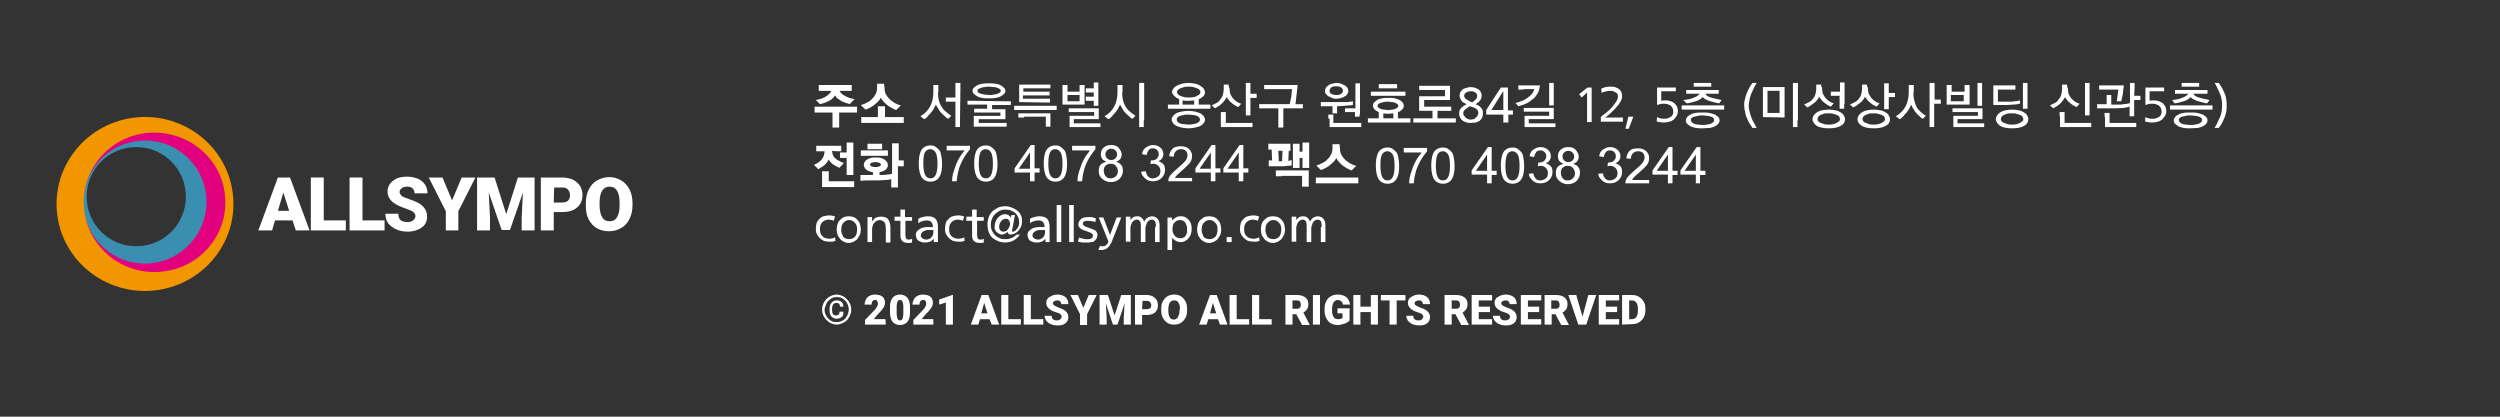 <?xml version="1.0" encoding="utf-8"?>
<!-- Generator: Adobe Illustrator 25.3.1, SVG Export Plug-In . SVG Version: 6.00 Build 0)  -->
<svg version="1.1" id="레이어_1" xmlns="http://www.w3.org/2000/svg" xmlns:xlink="http://www.w3.org/1999/xlink" x="0px"
	 y="0px" viewBox="0 0 600 100" style="enable-background:new 0 0 600 100;" xml:space="preserve">
<rect x="0" y="0" width="600" height="100" fill="#333333" stroke="none"/>
<style type="text/css">
	.st0{fill:#3A8EB0;}
	.st1{fill:#E3007F;}
	.st2{fill:#F29600;}
	.st3{fill:#FFFFFF;}
</style>
<g>
	<g>
		<path class="st0" d="M34.2,33.1c-8.6,0-15.6,7-15.6,15.6s7,15.6,15.6,15.6s15.6-7,15.6-15.6C49.8,40.1,42.8,33.1,34.2,33.1
			 M32.7,59.1c-6.6,0-11.9-5.3-11.9-11.9s5.3-11.9,11.9-11.9s11.9,5.3,11.9,11.9S39.3,59.1,32.7,59.1"/>
		<path class="st1" d="M39.5,30.5C29.4,29,20,35.9,18.5,46S24,65.5,34.1,67s19.5-5.5,21-15.5C56.5,41.4,49.6,32,39.5,30.5
			 M32.6,63.1c-8.1-1.2-13.6-8.7-12.4-16.8S28.9,32.7,37,33.9c8,1.1,13.6,8.7,12.4,16.7C48.2,58.7,40.7,64.3,32.6,63.1"/>
		<path class="st2" d="M55.8,45.9c-1.7-11.4-12.5-19.3-24.1-17.6S12.1,40.6,13.8,52s12.5,19.3,24.1,17.6
			C49.5,67.9,57.5,57.3,55.8,45.9 M53.9,46.1c1.4,9.1-5,17.7-14.3,19c-9.3,1.4-17.9-4.9-19.3-14.1c-1.4-9.1,5-17.7,14.3-19
			S52.6,37,53.9,46.1"/>
	</g>
	<g>
		<path class="st3" d="M70.2,52.9H66l-0.7,2.4H62l4.7-12.7h2.9l4.7,12.7H71L70.2,52.9z M66.7,50.6h2.7L68,46.2L66.7,50.6z"/>
		<path class="st3" d="M77.7,52.9H83v2.4h-8.4V42.6h3.1V52.9z"/>
		<path class="st3" d="M87,52.9h5.3v2.4h-8.4V42.6H87V52.9z"/>
		<path class="st3" d="M99.7,51.9c0-0.4-0.2-0.8-0.5-1c-0.3-0.3-0.9-0.5-1.7-0.8s-1.4-0.5-2-0.8C93.9,48.5,93,47.4,93,46
			c0-0.7,0.2-1.3,0.6-1.9c0.4-0.5,1-1,1.7-1.3s1.6-0.4,2.5-0.4s1.7,0.2,2.5,0.5c0.7,0.3,1.3,0.8,1.7,1.4c0.4,0.6,0.6,1.3,0.6,2.1
			h-3.1c0-0.5-0.2-0.9-0.5-1.2s-0.7-0.4-1.3-0.4c-0.5,0-1,0.1-1.3,0.4c-0.3,0.2-0.5,0.5-0.5,0.9c0,0.3,0.2,0.6,0.5,0.9
			c0.3,0.3,1,0.5,1.8,0.8c0.9,0.3,1.6,0.6,2.2,0.9c1.4,0.8,2.1,1.9,2.1,3.3c0,1.1-0.4,2-1.3,2.6c-0.8,0.6-2,1-3.4,1
			c-1,0-2-0.2-2.8-0.6c-0.8-0.4-1.5-0.9-1.9-1.5s-0.6-1.4-0.6-2.2h3.1c0,0.7,0.2,1.2,0.5,1.5c0.4,0.3,0.9,0.5,1.7,0.5
			c0.5,0,0.9-0.1,1.2-0.3C99.5,52.6,99.7,52.3,99.7,51.9z"/>
		<path class="st3" d="M108.5,48.1l2.3-5.5h3.3l-4.1,8.1v4.6h-3v-4.6l-4.1-8.1h3.3L108.5,48.1z"/>
		<path class="st3" d="M118.7,42.6l2.8,8.8l2.8-8.8h4v12.7h-3.1v-3l0.3-6.1l-3.1,9h-2l-3.1-9l0.3,6.1v3h-3.1V42.6H118.7z"/>
		<path class="st3" d="M132.9,51v4.3h-3.1V42.6h5.1c1,0,1.8,0.2,2.6,0.5c0.7,0.4,1.3,0.9,1.7,1.5c0.4,0.7,0.6,1.4,0.6,2.2
			c0,1.2-0.4,2.2-1.3,3s-2.1,1.1-3.7,1.1h-1.9V51z M132.9,48.6h2c0.6,0,1-0.1,1.4-0.4c0.3-0.3,0.5-0.7,0.5-1.3s-0.2-1.1-0.5-1.4
			c-0.3-0.4-0.8-0.5-1.3-0.5h-2L132.9,48.6L132.9,48.6z"/>
		<path class="st3" d="M151.8,49.2c0,1.2-0.2,2.3-0.7,3.3s-1.1,1.7-2,2.2c-0.8,0.5-1.8,0.8-2.9,0.8s-2-0.2-2.9-0.7s-1.5-1.2-2-2.1
			c-0.5-0.9-0.7-2-0.7-3.2v-0.7c0-1.2,0.2-2.3,0.7-3.3s1.1-1.7,2-2.2s1.8-0.8,2.9-0.8c1.1,0,2,0.3,2.9,0.8c0.8,0.5,1.5,1.2,2,2.2
			s0.7,2,0.7,3.3V49.2z M148.7,48.7c0-1.3-0.2-2.2-0.6-2.9c-0.4-0.7-1-1-1.8-1c-1.5,0-2.3,1.2-2.4,3.5v0.9c0,1.2,0.2,2.2,0.6,2.9
			c0.4,0.7,1,1,1.8,1s1.4-0.3,1.8-1c0.4-0.7,0.6-1.6,0.6-2.8L148.7,48.7L148.7,48.7z"/>
	</g>
</g>
<g>
	<path class="st3" d="M197.3,74.3c0-0.7,0.2-1.3,0.5-1.8s0.7-1,1.3-1.3c0.5-0.3,1.1-0.5,1.7-0.5s1.2,0.2,1.7,0.5s1,0.8,1.3,1.3
		s0.5,1.2,0.5,1.8c0,0.7-0.2,1.3-0.5,1.8c-0.3,0.6-0.7,1-1.3,1.3s-1.1,0.5-1.7,0.5c-0.6,0-1.2-0.2-1.7-0.5s-1-0.8-1.3-1.3
		S197.3,75,197.3,74.3z M197.9,74.3c0,0.5,0.1,1,0.4,1.5s0.6,0.8,1,1.1c0.4,0.3,0.9,0.4,1.5,0.4c0.5,0,1-0.1,1.5-0.4s0.8-0.7,1-1.1
		s0.4-1,0.4-1.5s-0.1-1-0.4-1.5c-0.2-0.5-0.6-0.8-1-1.1c-0.4-0.3-0.9-0.4-1.5-0.4c-0.5,0-1,0.1-1.4,0.4s-0.8,0.6-1,1.1
		S197.9,73.8,197.9,74.3z M202.4,75c0,0.5-0.1,0.9-0.4,1.1s-0.7,0.4-1.2,0.4s-0.9-0.2-1.2-0.5s-0.5-0.8-0.5-1.4V74
		c0-0.6,0.2-1,0.5-1.4c0.3-0.3,0.7-0.5,1.2-0.5s0.9,0.1,1.2,0.4s0.4,0.6,0.4,1.1h-0.8c0-0.3-0.1-0.5-0.2-0.7
		c-0.1-0.1-0.4-0.2-0.7-0.2s-0.5,0.1-0.7,0.3c-0.2,0.2-0.2,0.5-0.3,0.9v0.6c0,0.4,0.1,0.7,0.2,0.9c0.2,0.2,0.4,0.3,0.7,0.3
		s0.5-0.1,0.7-0.2c0.1-0.1,0.2-0.4,0.2-0.7h0.9V75z"/>
	<path class="st3" d="M212.6,77.9h-5v-1.1l2.3-2.4c0.6-0.6,0.8-1.2,0.8-1.5s-0.1-0.5-0.2-0.7S210.3,72,210,72s-0.5,0.1-0.6,0.3
		c-0.2,0.2-0.2,0.5-0.2,0.8h-1.7c0-0.4,0.1-0.8,0.3-1.2c0.2-0.4,0.5-0.7,0.9-0.9s0.8-0.3,1.3-0.3c0.8,0,1.4,0.2,1.8,0.5
		s0.6,0.9,0.6,1.5c0,0.3-0.1,0.6-0.2,0.8c-0.1,0.3-0.3,0.5-0.5,0.8s-0.6,0.7-1.1,1.2l-0.9,1.1h2.8L212.6,77.9L212.6,77.9z"/>
	<path class="st3" d="M218.4,75c0,1-0.2,1.7-0.6,2.2s-1,0.8-1.8,0.8s-1.4-0.3-1.8-0.8s-0.6-1.3-0.6-2.2v-1.3c0-1,0.2-1.7,0.6-2.2
		s1-0.8,1.8-0.8s1.4,0.3,1.8,0.8s0.6,1.3,0.6,2.2V75z M216.8,73.5c0-0.5-0.1-0.9-0.2-1.1c-0.1-0.3-0.3-0.4-0.6-0.4s-0.5,0.1-0.6,0.4
		s-0.2,0.6-0.2,1.1v1.8c0,0.5,0.1,0.9,0.2,1.2c0.1,0.2,0.3,0.4,0.6,0.4s0.5-0.1,0.6-0.4c0.1-0.2,0.2-0.6,0.2-1.1V73.5z"/>
	<path class="st3" d="M224.2,77.9h-5v-1.1l2.3-2.4c0.6-0.6,0.8-1.2,0.8-1.5s-0.1-0.5-0.2-0.7s-0.3-0.2-0.6-0.2s-0.5,0.1-0.6,0.3
		c-0.2,0.2-0.2,0.5-0.2,0.8H219c0-0.4,0.1-0.8,0.3-1.2c0.2-0.4,0.5-0.7,0.9-0.9s0.8-0.3,1.3-0.3c0.8,0,1.4,0.2,1.8,0.5
		s0.6,0.9,0.6,1.5c0,0.3-0.1,0.6-0.2,0.8c-0.1,0.3-0.3,0.5-0.5,0.8s-0.6,0.7-1.1,1.2l-0.9,1.1h2.8v1.3H224.2z"/>
	<path class="st3" d="M228.7,77.9H227v-5.3l-1.6,0.5v-1.2l3.1-1.1h0.2V77.9z"/>
	<path class="st3" d="M237.5,76.6h-2.3l-0.4,1.3H233l2.6-7.1h1.6l2.6,7.1H238L237.5,76.6z M235.5,75.2h1.5l-0.8-2.5L235.5,75.2z"/>
	<path class="st3" d="M242,76.6h3v1.3h-4.7v-7.1h1.7V76.6z"/>
	<path class="st3" d="M247.4,76.6h3v1.3h-4.7v-7.1h1.7V76.6z"/>
	<path class="st3" d="M254.8,76c0-0.2-0.1-0.4-0.3-0.6s-0.5-0.3-0.9-0.4s-0.8-0.3-1.1-0.4c-0.9-0.5-1.4-1.1-1.4-1.9
		c0-0.4,0.1-0.7,0.3-1s0.6-0.5,1-0.7s0.9-0.3,1.4-0.3s1,0.1,1.4,0.3s0.7,0.4,0.9,0.8c0.2,0.3,0.3,0.7,0.3,1.2h-1.7
		c0-0.3-0.1-0.5-0.3-0.7s-0.4-0.2-0.7-0.2s-0.5,0.1-0.7,0.2s-0.3,0.3-0.3,0.5s0.1,0.3,0.3,0.5c0.2,0.1,0.5,0.3,1,0.5
		s0.9,0.3,1.2,0.5c0.8,0.4,1.2,1.1,1.2,1.8c0,0.6-0.2,1.1-0.7,1.5s-1.1,0.5-1.9,0.5c-0.6,0-1.1-0.1-1.6-0.3
		c-0.5-0.2-0.8-0.5-1.1-0.8c-0.2-0.4-0.4-0.8-0.4-1.2h1.7c0,0.4,0.1,0.7,0.3,0.8c0.2,0.2,0.5,0.3,1,0.3c0.3,0,0.5-0.1,0.7-0.2
		C254.7,76.4,254.8,76.2,254.8,76z"/>
	<path class="st3" d="M260,73.9l1.3-3.1h1.9l-2.3,4.6V78h-1.7v-2.6l-2.3-4.6h1.8L260,73.9z"/>
	<path class="st3" d="M265.9,70.8l1.6,4.9l1.6-4.9h2.3v7.1h-1.7v-1.7l0.2-3.4l-1.7,5.1h-1.1l-1.7-5.1l0.2,3.4v1.7h-1.7v-7.1H265.9z"
		/>
	<path class="st3" d="M274.1,75.5v2.4h-1.7v-7.1h2.8c0.5,0,1,0.1,1.4,0.3c0.4,0.2,0.7,0.5,1,0.9c0.2,0.4,0.3,0.8,0.3,1.3
		c0,0.7-0.2,1.2-0.7,1.7c-0.5,0.4-1.2,0.6-2,0.6h-1.1V75.5z M274.1,74.2h1.1c0.3,0,0.6-0.1,0.8-0.2s0.3-0.4,0.3-0.7
		c0-0.3-0.1-0.6-0.3-0.8s-0.4-0.3-0.7-0.3h-1.1L274.1,74.2L274.1,74.2z"/>
	<path class="st3" d="M284.9,74.5c0,0.7-0.1,1.3-0.4,1.8s-0.6,0.9-1.1,1.2c-0.5,0.3-1,0.4-1.6,0.4s-1.1-0.1-1.6-0.4
		s-0.8-0.7-1.1-1.2s-0.4-1.1-0.4-1.8v-0.4c0-0.7,0.1-1.3,0.4-1.8s0.6-0.9,1.1-1.2s1-0.4,1.6-0.4s1.1,0.1,1.6,0.4s0.8,0.7,1.1,1.2
		c0.3,0.5,0.4,1.1,0.4,1.8V74.5z M283.2,74.2c0-0.7-0.1-1.2-0.4-1.6c-0.2-0.4-0.6-0.5-1-0.5c-0.9,0-1.3,0.6-1.4,1.9v0.5
		c0,0.7,0.1,1.2,0.3,1.6s0.6,0.6,1,0.6s0.8-0.2,1-0.6s0.4-0.9,0.4-1.6v-0.3H283.2z"/>
	<path class="st3" d="M292.3,76.6H290l-0.4,1.3h-1.8l2.6-7.1h1.6l2.6,7.1h-1.8L292.3,76.6z M290.4,75.2h1.5l-0.8-2.5L290.4,75.2z"/>
	<path class="st3" d="M296.8,76.6h3v1.3h-4.7v-7.1h1.7V76.6z"/>
	<path class="st3" d="M302.2,76.6h3v1.3h-4.7v-7.1h1.7V76.6z"/>
	<path class="st3" d="M311.1,75.4h-0.9v2.5h-1.7v-7.1h2.8c0.8,0,1.5,0.2,2,0.6s0.7,0.9,0.7,1.6c0,0.5-0.1,0.9-0.3,1.2
		c-0.2,0.3-0.5,0.6-0.9,0.8l1.5,2.9V78h-1.8L311.1,75.4z M310.2,74.1h1.1c0.3,0,0.6-0.1,0.7-0.3c0.2-0.2,0.2-0.4,0.2-0.7
		s-0.1-0.5-0.2-0.7s-0.4-0.3-0.7-0.3h-1.1V74.1z"/>
	<path class="st3" d="M316.8,77.9h-1.7v-7.1h1.7V77.9z"/>
	<path class="st3" d="M323.8,77c-0.3,0.3-0.6,0.5-1.2,0.7s-1,0.3-1.6,0.3c-0.9,0-1.7-0.3-2.2-0.9s-0.9-1.4-0.9-2.4v-0.6
		c0-0.7,0.1-1.3,0.4-1.8c0.2-0.5,0.6-0.9,1.1-1.2c0.5-0.3,1-0.4,1.6-0.4c0.9,0,1.6,0.2,2.1,0.6s0.8,1,0.9,1.8h-1.7
		c-0.1-0.4-0.2-0.7-0.4-0.8s-0.5-0.3-0.8-0.3c-0.4,0-0.8,0.2-1,0.5s-0.4,0.9-0.4,1.6v0.4c0,0.7,0.1,1.2,0.4,1.6
		c0.2,0.4,0.6,0.5,1.1,0.5c0.4,0,0.8-0.1,1-0.3v-1.1H321V74h2.9v3H323.8z"/>
	<path class="st3" d="M330.7,77.9H329v-3h-2.5v3h-1.7v-7.1h1.7v2.8h2.5v-2.8h1.7V77.9z"/>
	<path class="st3" d="M337.3,72.1h-2.1v5.8h-1.7v-5.8h-2.1v-1.3h5.9L337.3,72.1L337.3,72.1z"/>
	<path class="st3" d="M341.6,76c0-0.2-0.1-0.4-0.3-0.6c-0.2-0.1-0.5-0.3-0.9-0.4s-0.8-0.3-1.1-0.4c-0.9-0.5-1.4-1.1-1.4-1.9
		c0-0.4,0.1-0.7,0.3-1c0.2-0.3,0.6-0.5,1-0.7s0.9-0.3,1.4-0.3s1,0.1,1.4,0.3s0.7,0.4,0.9,0.8c0.2,0.3,0.3,0.7,0.3,1.2h-1.7
		c0-0.3-0.1-0.5-0.3-0.7c-0.2-0.2-0.4-0.2-0.7-0.2c-0.3,0-0.5,0.1-0.7,0.2s-0.3,0.3-0.3,0.5s0.1,0.3,0.3,0.5c0.2,0.1,0.5,0.3,1,0.5
		s0.9,0.3,1.2,0.5c0.8,0.4,1.2,1.1,1.2,1.8c0,0.6-0.2,1.1-0.7,1.5s-1.1,0.5-1.9,0.5c-0.6,0-1.1-0.1-1.6-0.3
		c-0.5-0.2-0.8-0.5-1.1-0.8c-0.2-0.4-0.4-0.8-0.4-1.2h1.7c0,0.4,0.1,0.7,0.3,0.8c0.2,0.2,0.5,0.3,1,0.3c0.3,0,0.5-0.1,0.7-0.2
		C341.5,76.4,341.6,76.2,341.6,76z"/>
	<path class="st3" d="M349.3,75.4h-0.9v2.5h-1.7v-7.1h2.8c0.8,0,1.5,0.2,2,0.6s0.7,0.9,0.7,1.6c0,0.5-0.1,0.9-0.3,1.2
		c-0.2,0.3-0.5,0.6-0.9,0.8l1.5,2.9V78h-1.8L349.3,75.4z M348.4,74.1h1.1c0.3,0,0.6-0.1,0.7-0.3c0.2-0.2,0.2-0.4,0.2-0.7
		s-0.1-0.5-0.2-0.7s-0.4-0.3-0.7-0.3h-1.1V74.1z"/>
	<path class="st3" d="M357.6,74.9h-2.7v1.7h3.2v1.3h-4.9v-7.1h4.9v1.3h-3.2v1.5h2.7V74.9z"/>
	<path class="st3" d="M362.4,76c0-0.2-0.1-0.4-0.3-0.6c-0.2-0.1-0.5-0.3-0.9-0.4s-0.8-0.3-1.1-0.4c-0.9-0.5-1.4-1.1-1.4-1.9
		c0-0.4,0.1-0.7,0.3-1c0.2-0.3,0.6-0.5,1-0.7s0.9-0.3,1.4-0.3s1,0.1,1.4,0.3c0.4,0.2,0.7,0.4,0.9,0.8c0.2,0.3,0.3,0.7,0.3,1.2h-1.7
		c0-0.3-0.1-0.5-0.3-0.7c-0.2-0.2-0.4-0.2-0.7-0.2c-0.3,0-0.5,0.1-0.7,0.2s-0.3,0.3-0.3,0.5s0.1,0.3,0.3,0.5c0.2,0.1,0.5,0.3,1,0.5
		s0.9,0.3,1.2,0.5c0.8,0.4,1.2,1.1,1.2,1.8c0,0.6-0.2,1.1-0.7,1.5s-1.1,0.5-1.9,0.5c-0.6,0-1.1-0.1-1.6-0.3
		c-0.5-0.2-0.8-0.5-1.1-0.8c-0.2-0.4-0.4-0.8-0.4-1.2h1.7c0,0.4,0.1,0.7,0.3,0.8c0.2,0.2,0.5,0.3,1,0.3c0.3,0,0.5-0.1,0.7-0.2
		C362.4,76.4,362.4,76.2,362.4,76z"/>
	<path class="st3" d="M369.4,74.9h-2.7v1.7h3.2v1.3H365v-7.1h4.9v1.3h-3.2v1.5h2.7V74.9z"/>
	<path class="st3" d="M373.3,75.4h-0.9v2.5h-1.7v-7.1h2.8c0.8,0,1.5,0.2,2,0.6s0.7,0.9,0.7,1.6c0,0.5-0.1,0.9-0.3,1.2
		c-0.2,0.3-0.5,0.6-0.9,0.8l1.5,2.9V78h-1.8L373.3,75.4z M372.3,74.1h1.1c0.3,0,0.6-0.1,0.7-0.3c0.2-0.2,0.2-0.4,0.2-0.7
		s-0.1-0.5-0.2-0.7s-0.4-0.3-0.7-0.3h-1.1V74.1z"/>
	<path class="st3" d="M379.8,76l1.4-5.2h1.9l-2.4,7.1h-1.9l-2.4-7.1h1.9L379.8,76z"/>
	<path class="st3" d="M388.1,74.9h-2.7v1.7h3.2v1.3h-4.9v-7.1h4.9v1.3h-3.2v1.5h2.7V74.9z"/>
	<path class="st3" d="M389.3,77.9v-7.1h2.3c0.6,0,1.2,0.1,1.7,0.4s0.9,0.7,1.2,1.2c0.3,0.5,0.4,1.1,0.4,1.7v0.3
		c0,0.7-0.1,1.2-0.4,1.8c-0.3,0.5-0.7,0.9-1.2,1.2c-0.5,0.3-1.1,0.4-1.7,0.4L389.3,77.9L389.3,77.9z M391,72.1v4.5h0.6
		c0.5,0,0.9-0.2,1.1-0.5c0.3-0.4,0.4-0.9,0.4-1.6v-0.3c0-0.7-0.1-1.2-0.4-1.6s-0.6-0.5-1.2-0.5H391z"/>
	<path class="st3" d="M203.5,25.6c0.1,0,0.3,0,0.5,0s0.4,0,0.6,0c0.2,0,0.4,0,0.6,0c0.2,0,0.3,0,0.5,0V27c-0.3,0-0.6,0-0.9,0
		c-0.3,0-0.6,0-0.9,0h-2.5v2.4c0,0.2,0,0.4,0,0.6s0,0.4,0,0.6h-1.6c0-0.2,0-0.4,0-0.6s0-0.4,0-0.6V27h-2.5c-0.3,0-0.6,0-0.9,0
		c-0.3,0-0.6,0-0.9,0v-1.4c0.7,0,1.4,0,2.1,0H203.5z M201.4,21.6c0.2,0.5,0.6,1,1.2,1.3c0.6,0.4,1.4,0.7,2.5,0.9
		c-0.1,0.1-0.2,0.2-0.3,0.3c-0.1,0.1-0.2,0.2-0.3,0.3c-0.1,0.1-0.2,0.2-0.3,0.3c-0.1,0.1-0.2,0.2-0.2,0.3c-0.3-0.1-0.7-0.2-1-0.3
		c-0.4-0.1-0.7-0.3-1-0.4c-0.3-0.2-0.6-0.4-0.9-0.6c-0.3-0.2-0.5-0.5-0.7-0.8c-0.4,0.6-0.8,1-1.4,1.3c-0.6,0.3-1.3,0.6-2.2,0.8
		c-0.1-0.1-0.1-0.1-0.2-0.2c-0.1-0.1-0.2-0.2-0.3-0.3c-0.1-0.1-0.2-0.2-0.3-0.3c-0.1-0.1-0.2-0.2-0.2-0.2c1.1-0.2,1.9-0.5,2.5-0.9
		s1-0.8,1.2-1.3h-1.8c-0.2,0-0.4,0-0.6,0c-0.2,0-0.4,0-0.6,0v-1.4c0.2,0,0.4,0,0.6,0c0.2,0,0.4,0,0.6,0h5.5c0.2,0,0.4,0,0.6,0
		c0.2,0,0.4,0,0.6,0v1.4c-0.1,0-0.2,0-0.3,0s-0.2,0-0.3,0h-2.4V21.6z"/>
	<path class="st3" d="M210.7,28.2v-1.3c0-0.2,0-0.5,0-0.7s0-0.5,0-0.7h1.7c0,0.2,0,0.5,0,0.6c0,0.2,0,0.4,0,0.6v1.4h2.3
		c0.1,0,0.3,0,0.5,0s0.4,0,0.6,0c0.2,0,0.4,0,0.6,0c0.2,0,0.3,0,0.5,0v1.4c-0.3,0-0.6,0-0.9,0c-0.3,0-0.6,0-0.9,0h-6.6
		c-0.3,0-0.6,0-0.9,0c-0.3,0-0.6,0-0.9,0v-1.4c0.7,0,1.4,0,2.1,0h1.9V28.2z M212.3,21.2c0,0.5,0.1,1,0.3,1.4s0.5,0.8,0.9,1.2
		s0.8,0.6,1.2,0.9c0.5,0.3,1,0.5,1.5,0.6l-1.1,1.1c-0.4-0.1-0.7-0.3-1.1-0.5c-0.4-0.2-0.7-0.4-1.1-0.7c-0.3-0.3-0.6-0.5-0.9-0.9
		c-0.3-0.3-0.5-0.6-0.6-0.9c-0.1,0.3-0.3,0.6-0.6,0.9s-0.6,0.6-0.9,0.8c-0.3,0.3-0.7,0.5-1,0.7c-0.4,0.2-0.8,0.4-1.2,0.5l-1.1-1.1
		c0.5-0.1,1-0.3,1.5-0.6c0.5-0.2,0.9-0.5,1.2-0.9c0.4-0.3,0.6-0.7,0.9-1.2c0.2-0.4,0.3-0.9,0.3-1.4c0-0.1,0-0.3,0-0.5s0-0.3,0-0.5
		h1.7c0,0.1,0,0.3,0,0.5C212.3,20.9,212.3,21,212.3,21.2z"/>
	<path class="st3" d="M225.1,22.2c0,0.7,0.1,1.3,0.2,1.8c0.1,0.5,0.3,1,0.6,1.5s0.6,0.9,1,1.2c0.4,0.4,0.9,0.7,1.4,1.1l-0.7,0.7
		c-0.3-0.1-0.6-0.3-0.8-0.6c-0.3-0.2-0.6-0.5-0.9-0.8c-0.3-0.3-0.5-0.6-0.7-1c-0.2-0.3-0.4-0.6-0.6-1c-0.1,0.3-0.3,0.6-0.5,1
		s-0.5,0.7-0.7,1c-0.3,0.3-0.6,0.6-0.8,0.9c-0.3,0.3-0.5,0.5-0.8,0.6l-0.9-0.7c2.1-1.2,3.1-3.2,3.1-5.8v-0.5c0-0.2,0-0.4,0-0.6
		s0-0.3,0-0.6h1.2c0,0.1,0,0.2,0,0.3c0,0.1,0,0.2,0,0.3c0,0.1,0,0.2,0,0.3s0,0.2,0,0.3v0.6H225.1z M230.4,28.9c0,0.3,0,0.5,0,0.8
		s0,0.5,0,0.8h-1.1c0-0.3,0-0.5,0-0.8s0-0.6,0-0.8v-4.5h-1.5c-0.1,0-0.3,0-0.4,0c-0.2,0-0.3,0-0.4,0v-1c0.1,0,0.3,0,0.5,0
		c0.1,0,0.3,0,0.4,0h1.4v-1.9c0-0.3,0-0.5,0-0.8s0-0.5,0-0.8h1.2c0,0.3,0,0.5,0,0.7s0,0.5,0,0.7L230.4,28.9L230.4,28.9z"/>
	<path class="st3" d="M240.4,24.3c0.1,0,0.3,0,0.5,0s0.4,0,0.6,0c0.2,0,0.4,0,0.6,0c0.2,0,0.3,0,0.5,0v0.9c-0.3,0-0.6,0-0.9,0
		c-0.3,0-0.6,0-0.9,0h-2.7v1h3.2c0,0.2,0,0.3,0,0.4c0,0.2,0,0.3,0,0.4v1.6h-6.4v0.9h5.5c0.2,0,0.4,0,0.6,0c0.2,0,0.4,0,0.6,0v0.9
		c-0.2,0-0.4,0-0.6,0c-0.2,0-0.4,0-0.6,0h-6.7v-2.6h6.4V27h-5.3c-0.2,0-0.4,0-0.5,0c-0.2,0-0.4,0-0.5,0v-0.9c0.2,0,0.4,0,0.5,0
		c0.2,0,0.3,0,0.5,0h2.1v-1H234c-0.3,0-0.6,0-0.9,0c-0.3,0-0.6,0-0.9,0v-0.9c0.7,0,1.4,0,2.1,0L240.4,24.3L240.4,24.3z M233.4,21.8
		c0-0.3,0.1-0.5,0.3-0.7s0.4-0.4,0.8-0.6c0.3-0.2,0.7-0.3,1.2-0.4s1-0.1,1.6-0.1s1.2,0,1.7,0.1s0.9,0.2,1.2,0.4
		c0.3,0.2,0.6,0.4,0.8,0.6s0.3,0.5,0.3,0.7c0,0.3-0.1,0.5-0.3,0.7s-0.4,0.4-0.8,0.6c-0.3,0.2-0.7,0.3-1.2,0.4s-1,0.1-1.7,0.1
		c-0.6,0-1.2,0-1.6-0.1c-0.5-0.1-0.9-0.2-1.2-0.4c-0.3-0.2-0.6-0.4-0.8-0.6S233.4,22,233.4,21.8z M234.6,21.8c0,0.2,0.1,0.3,0.2,0.4
		c0.1,0.1,0.3,0.2,0.6,0.3c0.2,0.1,0.5,0.1,0.9,0.2c0.3,0,0.7,0.1,1.1,0.1s0.8,0,1.1-0.1c0.3,0,0.6-0.1,0.9-0.2
		c0.2-0.1,0.4-0.2,0.6-0.3c0.1-0.1,0.2-0.3,0.2-0.4c0-0.2-0.1-0.3-0.2-0.4c-0.1-0.1-0.3-0.2-0.6-0.3c-0.3-0.1-0.5-0.2-0.9-0.2
		s-0.7-0.1-1.1-0.1s-0.8,0-1.1,0.1c-0.3,0-0.6,0.1-0.9,0.2c-0.3,0.1-0.4,0.2-0.6,0.3C234.6,21.5,234.6,21.6,234.6,21.8z"/>
	<path class="st3" d="M251.4,25.4c0.1,0,0.3,0,0.5,0s0.4,0,0.6,0c0.2,0,0.4,0,0.6,0c0.2,0,0.3,0,0.5,0v1c-0.3,0-0.6,0-0.9,0
		c-0.3,0-0.6,0-0.9,0h-6.6c-0.3,0-0.6,0-0.9,0c-0.3,0-0.6,0-0.9,0v-1c0.7,0,1.4,0,2.1,0H251.4z M245.8,28.2c-0.2,0-0.4,0-0.7,0
		c-0.2,0-0.4,0-0.7,0v-1c0.1,0,0.3,0,0.4,0c0.1,0,0.3,0,0.4,0h6.9c0,0.2,0,0.4,0,0.5c0,0.2,0,0.3,0,0.4v1c0,0.2,0,0.5,0,0.7
		s0,0.4,0,0.6H251c0-0.2,0-0.5,0-0.6c0-0.2,0-0.4,0-0.7V28h-5.2V28.2z M244.6,24.5v-3.2c0-0.2,0-0.3,0-0.5s0-0.3,0-0.5h6.1
		c0.2,0,0.5,0,0.7,0s0.5,0,0.7,0v0.9c-0.3,0-0.5,0-0.8,0s-0.5,0-0.7,0h-5V22h4.9c0.2,0,0.5,0,0.7,0s0.5,0,0.7,0v0.9
		c-0.3,0-0.5,0-0.8,0s-0.5,0-0.7,0h-4.9v0.8h5c0.2,0,0.5,0,0.7,0s0.5,0,0.8,0v0.9c-0.3,0-0.5,0-0.8,0s-0.5,0-0.7,0L244.6,24.5
		L244.6,24.5z"/>
	<path class="st3" d="M260.1,25.1H255v-3.9c0-0.1,0-0.3,0-0.4s0-0.3,0-0.4h1.2c0,0.2,0,0.4,0,0.6s0,0.4,0,0.6V22h2.9v-0.4
		c0-0.2,0-0.4,0-0.6s0-0.4,0-0.6h1.2c0,0,0,0.1,0,0.2s0,0.2,0,0.2v4.3H260.1z M259.1,22.8h-2.9v1.5h2.9V22.8z M256.5,27.8h6.1v-0.9
		h-4.7c-0.2,0-0.5,0-0.7,0s-0.5,0-0.7,0V26c0.2,0,0.5,0,0.7,0s0.4,0,0.7,0h5.8c0,0.4,0,0.7,0,1.1v1.5h-6v1h5c0.2,0,0.5,0,0.7,0
		s0.4,0,0.7,0v0.9c-0.2,0-0.5,0-0.7,0s-0.5,0-0.7,0h-6v-2.7H256.5z M263.6,24.2c0,0.2,0,0.4,0,0.6s0,0.4,0,0.6h-1.1
		c0-0.2,0-0.4,0-0.6s0-0.4,0-0.6l0,0h-1.1c-0.1,0-0.3,0-0.4,0c-0.2,0-0.3,0-0.4,0v-1c0.1,0,0.3,0,0.4,0s0.3,0,0.4,0h1.1v-1h-1.1
		c-0.1,0-0.3,0-0.4,0c-0.2,0-0.3,0-0.4,0v-1c0.1,0,0.3,0,0.4,0s0.3,0,0.4,0h1.1v-0.1c0-0.4,0-0.8,0-1.3h1.1c0,0.2,0,0.4,0,0.6
		s0,0.4,0,0.6V24.2z"/>
	<path class="st3" d="M269.3,22.2c0,0.7,0.1,1.3,0.2,1.8s0.3,1,0.6,1.5c0.3,0.5,0.6,0.9,1,1.2c0.4,0.4,0.9,0.7,1.4,1.1l-0.7,0.7
		c-0.3-0.1-0.6-0.3-0.8-0.6c-0.3-0.2-0.6-0.5-0.9-0.8s-0.5-0.6-0.7-1c-0.2-0.3-0.4-0.6-0.6-1c-0.1,0.3-0.3,0.6-0.5,1s-0.5,0.7-0.7,1
		c-0.3,0.3-0.6,0.6-0.8,0.9c-0.3,0.3-0.5,0.5-0.8,0.6l-0.9-0.7c2.1-1.2,3.1-3.2,3.1-5.8v-0.5c0-0.2,0-0.4,0-0.6s0-0.3,0-0.6h1.2
		c0,0.1,0,0.2,0,0.3c0,0.1,0,0.2,0,0.3c0,0.1,0,0.2,0,0.3s0,0.2,0,0.3v0.6H269.3z M274.5,28.9c0,0.3,0,0.5,0,0.8s0,0.5,0,0.8h-1.1
		c0-0.3,0-0.5,0-0.8s0-0.6,0-0.8v-7.4c0-0.3,0-0.5,0-0.8s0-0.5,0-0.8h1.2c0,0.3,0,0.5,0,0.7s0,0.5,0,0.7v7.6H274.5z"/>
	<path class="st3" d="M281.3,22.1c0-0.3,0.1-0.6,0.3-0.8c0.2-0.3,0.4-0.5,0.8-0.7c0.3-0.2,0.7-0.3,1.2-0.5c0.5-0.1,1-0.2,1.6-0.2
		s1.2,0.1,1.7,0.2s0.9,0.3,1.2,0.5c0.3,0.2,0.6,0.4,0.8,0.7c0.2,0.3,0.3,0.6,0.3,0.8c0,0.4-0.1,0.7-0.4,1s-0.6,0.5-1.1,0.7v1.3h0.6
		c0.1,0,0.3,0,0.5,0s0.4,0,0.6,0s0.4,0,0.6,0s0.3,0,0.5,0v1c-0.3,0-0.6,0-0.9,0s-0.6,0-0.9,0h-6.6c-0.3,0-0.6,0-0.9,0s-0.6,0-0.9,0
		v-1c0.7,0,1.4,0,2.1,0h0.6v-1.3c-0.5-0.2-0.8-0.4-1.1-0.7C281.5,22.7,281.3,22.4,281.3,22.1z M285.2,30.8c-0.6,0-1.2-0.1-1.7-0.2
		s-0.9-0.3-1.2-0.4c-0.3-0.2-0.6-0.4-0.8-0.7c-0.2-0.3-0.3-0.5-0.3-0.8s0.1-0.6,0.3-0.8c0.2-0.3,0.4-0.5,0.8-0.7
		c0.3-0.2,0.7-0.3,1.2-0.4s1.1-0.2,1.7-0.2s1.2,0.1,1.7,0.2s0.9,0.3,1.2,0.4c0.3,0.2,0.6,0.4,0.8,0.7c0.2,0.3,0.3,0.5,0.3,0.8
		s-0.1,0.6-0.3,0.8c-0.2,0.3-0.4,0.5-0.8,0.7c-0.3,0.2-0.8,0.3-1.2,0.4C286.5,30.7,285.9,30.8,285.2,30.8z M282.4,28.7
		c0,0.2,0.1,0.4,0.2,0.5c0.1,0.2,0.3,0.3,0.6,0.4c0.2,0.1,0.5,0.2,0.9,0.2c0.3,0,0.7,0.1,1.1,0.1s0.8,0,1.1-0.1
		c0.3-0.1,0.6-0.1,0.9-0.2c0.2-0.1,0.4-0.2,0.6-0.4c0.1-0.1,0.2-0.3,0.2-0.5s-0.1-0.3-0.2-0.5c-0.1-0.1-0.3-0.3-0.6-0.4
		c-0.3-0.1-0.6-0.2-0.9-0.2s-0.7-0.1-1.1-0.1s-0.8,0-1.1,0.1c-0.3,0.1-0.6,0.1-0.9,0.2s-0.4,0.2-0.6,0.4
		C282.5,28.3,282.4,28.5,282.4,28.7z M282.5,22.1c0,0.2,0.1,0.4,0.2,0.5c0.1,0.2,0.3,0.3,0.6,0.4c0.2,0.1,0.5,0.2,0.9,0.3
		c0.3,0.1,0.7,0.1,1.1,0.1s0.8,0,1.1-0.1c0.3,0,0.6-0.1,0.9-0.3c0.2-0.1,0.4-0.2,0.6-0.4c0.1-0.1,0.2-0.3,0.2-0.5s-0.1-0.3-0.2-0.5
		s-0.3-0.3-0.6-0.4c-0.3-0.1-0.5-0.2-0.9-0.3c-0.3-0.1-0.7-0.1-1.1-0.1s-0.8,0-1.1,0.1c-0.3,0.1-0.6,0.2-0.9,0.3
		c-0.3,0.1-0.4,0.3-0.6,0.4S282.5,21.9,282.5,22.1z M285.2,24.2c-0.5,0-1,0-1.4-0.1v1h2.8v-1C286.2,24.1,285.7,24.2,285.2,24.2z"/>
	<path class="st3" d="M295.1,21.4c0,0.5,0.1,0.9,0.2,1.2c0.2,0.4,0.4,0.7,0.6,1c0.3,0.3,0.6,0.6,0.9,0.8c0.3,0.2,0.7,0.4,1.1,0.5
		l-0.7,0.8c-0.3-0.1-0.5-0.3-0.8-0.4c-0.3-0.2-0.6-0.4-0.8-0.6c-0.3-0.2-0.5-0.4-0.7-0.7c-0.2-0.2-0.4-0.5-0.5-0.7
		c-0.1,0.3-0.3,0.5-0.5,0.8s-0.4,0.5-0.7,0.8c-0.3,0.2-0.5,0.5-0.8,0.6c-0.3,0.2-0.6,0.4-0.8,0.5l-0.8-0.7c0.4-0.2,0.8-0.4,1.2-0.6
		c0.4-0.2,0.7-0.5,0.9-0.9c0.3-0.3,0.5-0.7,0.6-1.1s0.2-0.8,0.2-1.3v-0.3c0-0.1,0-0.3,0-0.4s0-0.2,0-0.4h1.2c0,0.2,0,0.4,0,0.5
		C295.1,21.1,295.1,21.2,295.1,21.4z M293,27.9c0-0.2,0-0.3,0-0.5s0-0.3,0-0.5h1.2c0,0.1,0,0.3,0,0.4s0,0.3,0,0.4v1.8h4.6
		c0.3,0,0.6,0,0.9,0s0.6,0,0.9,0v1c-0.3,0-0.6,0-0.9,0s-0.6,0-0.9,0H293V27.9z M300.1,22.5h0.6c0.2,0,0.3,0,0.5,0c0.1,0,0.3,0,0.4,0
		v1c-0.2,0-0.3,0-0.4,0s-0.3,0-0.5,0h-0.6v3c0,0.2,0,0.4,0,0.6s0,0.4,0,0.6H299c0-0.2,0-0.4,0-0.6s0-0.4,0-0.6v-5.2
		c0-0.2,0-0.4,0-0.7c0-0.2,0-0.4,0-0.7h1.1c0,0.2,0,0.4,0,0.6s0,0.4,0,0.6V22.5z"/>
	<path class="st3" d="M309.5,25.1c0-0.2,0.1-0.5,0.2-0.8c0-0.3,0.1-0.6,0.2-1c0-0.3,0.1-0.7,0.1-1s0.1-0.6,0.1-0.9h-5.3
		c-0.3,0-0.5,0-0.7,0s-0.5,0-0.7,0v-1c0.3,0,0.5,0,0.7,0s0.5,0,0.8,0h6.5c0,0.1,0,0.3,0,0.5s-0.1,0.5-0.1,0.7c0,0.3-0.1,0.6-0.1,0.9
		s-0.1,0.6-0.1,0.9S311,24,311,24.3s-0.1,0.5-0.1,0.7c0.3,0,0.6,0,0.9,0s0.6,0,0.9,0v1c-0.3,0-0.6,0-0.9,0s-0.6,0-0.9,0H308v3.4
		c0,0.2,0,0.4,0,0.6s0,0.4,0,0.6h-1.2c0-0.2,0-0.4,0-0.6s0-0.4,0-0.6V26H304c-0.3,0-0.6,0-0.9,0s-0.6,0-0.9,0v-1c0.7,0,1.4,0,2.1,0
		h5.2V25.1z"/>
	<path class="st3" d="M321.3,24.5c0.3,0,0.6,0,0.9,0s0.6,0,0.9,0s0.6,0,0.9-0.1c0.3,0,0.5,0,0.7-0.1v0.9c-0.2,0-0.5,0.1-0.9,0.1
		s-0.8,0.1-1.2,0.1c-0.6,0-1.1,0.1-1.7,0.1v0.7c0,0.2,0,0.3,0,0.5s0,0.4,0,0.5h-1.1c0-0.2,0-0.3,0-0.5s0-0.3,0-0.5v-0.7
		c-0.3,0-0.7,0-1,0s-0.7,0-1,0c-0.1,0-0.3,0-0.4,0s-0.3,0-0.4,0v-1c0.1,0,0.2,0,0.4,0c0.1,0,0.2,0,0.4,0h0.7c0.2,0,0.6,0,1,0
		C319.9,24.5,320.5,24.5,321.3,24.5z M318,21.8c0-0.2,0.1-0.5,0.2-0.7s0.3-0.4,0.6-0.6c0.2-0.2,0.5-0.3,0.9-0.4
		c0.3-0.1,0.7-0.2,1.1-0.2s0.8,0.1,1.1,0.2c0.3,0.1,0.6,0.3,0.9,0.4c0.2,0.2,0.4,0.4,0.6,0.6c0.1,0.2,0.2,0.5,0.2,0.7
		c0,0.3-0.1,0.5-0.2,0.7s-0.3,0.5-0.6,0.6c-0.3,0.2-0.5,0.3-0.9,0.4c-0.3,0.1-0.7,0.2-1.1,0.2s-0.8,0-1.1-0.2
		c-0.3-0.1-0.6-0.3-0.9-0.4c-0.3-0.2-0.4-0.4-0.6-0.6S318,22.1,318,21.8z M318.8,28.5c0-0.3,0-0.6,0-1h1.2c0,0.2,0,0.3,0,0.5
		s0,0.3,0,0.5v1h4.9c0.3,0,0.6,0,0.9,0s0.6,0,0.9,0v1c-0.3,0-0.7,0-0.9,0c-0.3,0-0.6,0-0.9,0h-5.8v-2H318.8z M319.1,21.8
		c0,0.3,0.1,0.6,0.4,0.7c0.3,0.2,0.7,0.3,1.2,0.3s1-0.1,1.2-0.3c0.3-0.2,0.4-0.4,0.4-0.7c0-0.3-0.1-0.6-0.4-0.8
		c-0.3-0.2-0.7-0.3-1.2-0.3c-0.6,0-1,0.1-1.2,0.3C319.2,21.3,319.1,21.5,319.1,21.8z M326.3,27.4c0,0.1,0,0.2,0,0.3
		c0,0.1,0,0.2,0,0.3h-1.1c0-0.2,0-0.4,0-0.6s0-0.4,0-0.5h-1.4c-0.2,0-0.4,0-0.5,0c-0.2,0-0.4,0-0.5,0V26c0.2,0,0.3,0,0.5,0
		s0.4,0,0.6,0h1.4v-4.6c0-0.3,0-0.5,0-0.7s0-0.5,0-0.7h1.1c0,0.3,0,0.5,0,0.7s0,0.4,0,0.7v6H326.3z"/>
	<path class="st3" d="M330.9,28.4v-1.5c-0.4-0.2-0.8-0.4-1-0.6c-0.2-0.3-0.4-0.6-0.4-0.9s0.1-0.6,0.3-0.8c0.2-0.2,0.4-0.4,0.7-0.6
		c0.3-0.2,0.7-0.3,1.2-0.4c0.4-0.1,0.9-0.1,1.5-0.1s1.1,0,1.5,0.1s0.8,0.2,1.2,0.4c0.3,0.2,0.6,0.4,0.7,0.6c0.2,0.2,0.3,0.5,0.3,0.8
		s-0.1,0.6-0.4,0.9s-0.6,0.5-1,0.6v1.5h0.8c0.1,0,0.3,0,0.5,0s0.4,0,0.6,0s0.4,0,0.6,0s0.3,0,0.5,0v1c-0.3,0-0.6,0-0.9,0
		s-0.6,0-0.9,0h-6.6c-0.3,0-0.6,0-0.9,0s-0.6,0-0.9,0v-1c0.7,0,1.4,0,2.1,0H330.9z M330.2,23c-0.2,0-0.4,0-0.6,0s-0.4,0-0.6,0v-1
		c0.2,0,0.4,0,0.6,0s0.4,0,0.6,0h5.9c0.2,0,0.4,0,0.6,0s0.4,0,0.6,0v1c-0.2,0-0.4,0-0.6,0s-0.4,0-0.6,0H330.2z M330.6,25.4
		c0,0.2,0.1,0.3,0.2,0.4s0.3,0.2,0.5,0.3c0.2,0.1,0.5,0.2,0.8,0.2s0.6,0.1,1,0.1s0.7,0,1-0.1c0.3,0,0.6-0.1,0.8-0.2
		c0.2-0.1,0.4-0.2,0.5-0.3c0.1-0.1,0.2-0.3,0.2-0.4s-0.1-0.3-0.2-0.4s-0.3-0.2-0.5-0.3c-0.2-0.1-0.5-0.2-0.8-0.2s-0.7-0.1-1-0.1
		c-0.4,0-0.7,0-1,0.1s-0.6,0.1-0.8,0.2c-0.2,0.1-0.4,0.2-0.5,0.3C330.7,25.1,330.6,25.3,330.6,25.4z M332.1,21.2c-0.2,0-0.4,0-0.6,0
		s-0.4,0-0.6,0v-1c0.2,0,0.4,0,0.6,0s0.4,0,0.6,0h2c0.2,0,0.4,0,0.6,0s0.4,0,0.6,0v1c-0.2,0-0.4,0-0.6,0s-0.4,0-0.6,0H332.1z
		 M333.2,27.3c-0.4,0-0.8,0-1.2-0.1v1.2h2.4v-1.2C334,27.2,333.6,27.3,333.2,27.3z"/>
	<path class="st3" d="M347.2,28.4c0.1,0,0.3,0,0.5,0s0.4,0,0.6,0s0.4,0,0.6,0s0.3,0,0.5,0v1c-0.3,0-0.6,0-0.9,0s-0.6,0-0.9,0H341
		c-0.3,0-0.6,0-0.9,0s-0.6,0-0.9,0v-1c0.7,0,1.4,0,2.1,0h2.5v-1.8h-3.2v-3.5h6.2v-1.5h-5c-0.2,0-0.4,0-0.6,0s-0.4,0-0.6,0v-1
		c0.2,0,0.4,0,0.6,0s0.4,0,0.6,0h6.2c0,0.2,0,0.4,0,0.6s0,0.4,0,0.6V24h-6.2v1.6h5c0.2,0,0.5,0,0.7,0s0.5,0,0.8,0v1
		c-0.3,0-0.5,0-0.8,0s-0.5,0-0.7,0H345v1.8H347.2z"/>
	<path class="st3" d="M353,29.5c-0.4,0-0.7,0-1-0.1s-0.6-0.2-0.9-0.4c-0.3-0.2-0.5-0.4-0.6-0.7c-0.2-0.3-0.3-0.6-0.3-1
		c0-0.3,0-0.5,0.1-0.8c0.1-0.2,0.2-0.4,0.4-0.6c0.2-0.2,0.3-0.3,0.6-0.5c0.2-0.1,0.5-0.3,0.7-0.4c-0.3-0.1-0.6-0.3-0.8-0.4
		c-0.2-0.1-0.4-0.3-0.5-0.5s-0.2-0.4-0.3-0.6c-0.1-0.2-0.1-0.4-0.1-0.6c0-0.3,0.1-0.5,0.2-0.8c0.1-0.2,0.3-0.4,0.5-0.6
		s0.5-0.3,0.9-0.4c0.3-0.1,0.7-0.2,1.1-0.2s0.8,0.1,1.1,0.2c0.3,0.1,0.6,0.3,0.8,0.4c0.2,0.2,0.4,0.4,0.5,0.6s0.2,0.5,0.2,0.7
		c0,0.5-0.1,0.9-0.3,1.2c-0.2,0.3-0.6,0.7-1.2,1c0.3,0.1,0.5,0.2,0.7,0.3c0.2,0.1,0.4,0.3,0.6,0.5s0.3,0.4,0.4,0.6s0.1,0.5,0.1,0.8
		c0,0.4-0.1,0.8-0.2,1.1c-0.2,0.3-0.4,0.5-0.6,0.7c-0.3,0.2-0.6,0.3-0.9,0.4C353.8,29.4,353.4,29.5,353,29.5z M354.8,27.2
		c0-0.2,0-0.4-0.1-0.6s-0.2-0.3-0.3-0.4c-0.1-0.1-0.3-0.2-0.5-0.3c-0.2-0.1-0.3-0.2-0.5-0.2c-0.1,0-0.2-0.1-0.3-0.1
		c-0.1,0-0.2-0.1-0.3-0.1c-0.1,0-0.1,0.1-0.2,0.1s-0.2,0.1-0.2,0.1c-0.1,0.1-0.3,0.2-0.4,0.3c-0.1,0.1-0.3,0.2-0.4,0.3
		c-0.1,0.1-0.2,0.2-0.3,0.4c-0.1,0.1-0.1,0.3-0.1,0.5s0,0.5,0.2,0.6c0.1,0.2,0.3,0.3,0.4,0.5c0.2,0.1,0.4,0.2,0.6,0.3
		c0.2,0.1,0.4,0.1,0.6,0.1s0.4,0,0.6-0.1c0.2,0,0.4-0.1,0.5-0.3c0.1-0.1,0.3-0.2,0.4-0.4C354.7,27.6,354.8,27.4,354.8,27.2z
		 M351.4,23c0,0.3,0.2,0.6,0.5,0.8c0.3,0.2,0.8,0.5,1.4,0.8c0.2-0.2,0.4-0.3,0.6-0.5c0.2-0.1,0.3-0.3,0.4-0.4s0.2-0.3,0.2-0.4
		s0-0.3,0-0.4c0-0.2-0.1-0.4-0.2-0.5s-0.2-0.2-0.4-0.3c-0.2-0.1-0.3-0.1-0.5-0.2c-0.2,0-0.4,0-0.5,0s-0.3,0-0.5,0.1
		c-0.2,0-0.4,0.1-0.5,0.2c-0.2,0.1-0.3,0.2-0.4,0.4C351.5,22.6,351.4,22.8,351.4,23z"/>
	<path class="st3" d="M356.7,27.4v-1l3.5-5.4h1.7c0,0.2,0,0.4,0,0.6s0,0.4,0,0.6v4.3h0.4c0.1,0,0.2,0,0.4,0c0.1,0,0.2,0,0.4,0v1
		c-0.1,0-0.2,0-0.3,0c-0.1,0-0.2,0-0.3,0H362v0.7c0,0.2,0,0.4,0,0.6s0,0.4,0,0.6h-1.2c0-0.2,0-0.4,0-0.6s0-0.4,0-0.6v-0.7h-4.1V27.4
		z M360.8,21.8v0.1c0,0,0,0.1-0.1,0.1c-0.5,0.7-0.9,1.5-1.4,2.2c-0.5,0.8-0.9,1.5-1.3,2.1c-0.1,0.1-0.1,0.1-0.1,0.1s0,0-0.1,0h3
		V21.8z"/>
	<path class="st3" d="M365.6,21.5c-0.2,0-0.4,0-0.6,0s-0.4,0-0.6,0v-1c0.2,0,0.4,0,0.6,0s0.4,0,0.6,0h4c-0.1,0.6-0.2,1.2-0.5,1.8
		c-0.3,0.5-0.6,1-1.1,1.4s-1,0.8-1.6,1.1c-0.6,0.3-1.3,0.5-2,0.7l-0.7-0.8c0.6-0.1,1.1-0.3,1.6-0.5s0.9-0.4,1.3-0.7
		c0.4-0.3,0.7-0.6,1-0.9s0.5-0.7,0.6-1.2h-2.6V21.5z M365.7,27.8h6.1v-1h-4.7c-0.2,0-0.5,0-0.7,0s-0.5,0-0.7,0v-0.9
		c0.2,0,0.5,0,0.7,0s0.4,0,0.7,0h5.8c0,0.4,0,0.7,0,1.1v1.6h-6v1h5c0.2,0,0.5,0,0.7,0s0.4,0,0.7,0v0.9c-0.2,0-0.5,0-0.7,0
		s-0.5,0-0.7,0h-6v-2.7H365.7z M372.9,24.1c0,0.2,0,0.4,0,0.6s0,0.4,0,0.6h-1.1c0-0.2,0-0.4,0-0.6s0-0.4,0-0.6v-2.9
		c0-0.4,0-0.8,0-1.3h1.1c0,0.2,0,0.4,0,0.6s0,0.4,0,0.6V24.1z"/>
	<path class="st3" d="M380.9,29.3c0-0.4,0-0.8,0-1.2v-5.9l-1.3,1.2l-0.6-0.8l2-1.6h1c0,0.4,0,0.8,0,1.2v5.9c0,0.2,0,0.4,0,0.6
		s0,0.4,0,0.6C382,29.3,380.9,29.3,380.9,29.3z"/>
	<path class="st3" d="M384.2,28.1c0.1-0.1,0.2-0.2,0.3-0.3c0.1-0.1,0.2-0.2,0.4-0.3c0.3-0.2,0.6-0.5,1-0.8s0.7-0.7,1.1-1.1
		c0.3-0.4,0.6-0.8,0.9-1.2c0.2-0.4,0.4-0.8,0.4-1.2c0-0.2,0-0.4-0.1-0.6s-0.2-0.3-0.4-0.4c-0.2-0.1-0.3-0.2-0.6-0.3
		c-0.2-0.1-0.4-0.1-0.7-0.1c-0.3,0-0.6,0-0.9,0.1s-0.5,0.1-0.8,0.2c-0.1,0-0.1,0-0.2,0.1c-0.1,0-0.1,0.1-0.2,0.1l-0.1-1
		c0.3-0.2,0.7-0.3,1.1-0.4s0.8-0.1,1.2-0.1c0.4,0,0.7,0,1,0.1s0.6,0.3,0.9,0.4c0.2,0.2,0.4,0.4,0.6,0.7c0.1,0.3,0.2,0.6,0.2,1
		c0,0.3,0,0.5-0.1,0.8s-0.2,0.5-0.4,0.8c-0.2,0.3-0.3,0.5-0.5,0.7s-0.4,0.5-0.6,0.7c-0.3,0.3-0.6,0.6-0.9,0.9s-0.6,0.6-1,0.9
		c-0.1,0.1-0.2,0.2-0.3,0.2c-0.1,0.1-0.2,0.2-0.3,0.2h3.3c0.2,0,0.3,0,0.5,0c0.1,0,0.3,0,0.5,0v1c-0.2,0-0.3,0-0.4,0s-0.3,0-0.5,0
		h-4.4V28.1z"/>
	<path class="st3" d="M390.8,28h1.2l-1.1,2.9h-0.8L390.8,28z"/>
	<path class="st3" d="M397.7,21h3.6c0.2,0,0.3,0,0.5,0s0.3,0,0.4,0v0.9c-0.2,0-0.3,0-0.4,0s-0.3,0-0.5,0h-2.6c0,0.1,0,0.2,0,0.4
		c0,0.2,0,0.4,0,0.6s0,0.4,0,0.5c0,0.2,0,0.3,0,0.4c0,0.2,0,0.3,0,0.3v0.1c0.1,0,0.3-0.1,0.5-0.1s0.4,0,0.7,0c0.4,0,0.8,0.1,1.1,0.2
		c0.3,0.1,0.6,0.3,0.9,0.5c0.2,0.2,0.4,0.5,0.6,0.8c0.1,0.3,0.2,0.7,0.2,1c0,0.5-0.1,0.9-0.3,1.2c-0.2,0.3-0.4,0.6-0.7,0.9
		c-0.3,0.2-0.6,0.4-1,0.5s-0.8,0.2-1.3,0.2c-0.4,0-0.8,0-1.1-0.1c-0.3,0-0.6-0.1-0.7-0.2l0.1-1c0.3,0.1,0.5,0.3,0.8,0.3
		c0.3,0.1,0.6,0.1,0.9,0.1s0.6,0,0.8-0.1c0.3-0.1,0.5-0.2,0.7-0.3c0.2-0.1,0.4-0.3,0.5-0.5s0.2-0.5,0.2-0.8s-0.1-0.6-0.2-0.9
		c-0.1-0.2-0.3-0.4-0.5-0.6c-0.2-0.1-0.5-0.2-0.7-0.3c-0.3-0.1-0.6-0.1-0.9-0.1c-0.4,0-0.7,0-0.9,0.1c-0.3,0.1-0.5,0.1-0.7,0.2V21z"
		/>
	<path class="st3" d="M411.6,25.3c0.1,0,0.3,0,0.5,0s0.4,0,0.6,0s0.4,0,0.6,0s0.3,0,0.5,0v1c-0.3,0-0.6,0-0.9,0s-0.6,0-0.9,0h-6.6
		c-0.3,0-0.6,0-0.9,0s-0.6,0-0.9,0v-1c0.7,0,1.4,0,2.1,0H411.6z M409.3,22.5c0.2,0.4,0.6,0.7,1.3,0.9c0.6,0.2,1.5,0.4,2.6,0.6
		l-0.6,0.8c-0.3,0-0.6-0.1-1-0.2s-0.7-0.2-1.1-0.3c-0.4-0.1-0.7-0.2-1-0.4c-0.3-0.1-0.6-0.3-0.8-0.6c-0.2,0.2-0.5,0.4-0.8,0.6
		s-0.6,0.3-0.9,0.4s-0.7,0.2-1.1,0.3c-0.4,0.1-0.7,0.2-1.1,0.2L404,24c1.1-0.1,2-0.3,2.6-0.6c0.6-0.2,1-0.5,1.3-0.9h-1.8
		c-0.3,0-0.5,0-0.7,0s-0.5,0-0.7,0v-0.9c0.2,0,0.4,0,0.6,0s0.4,0,0.6,0h5.4c0.2,0,0.4,0,0.6,0s0.4,0,0.6,0v0.9c-0.2,0-0.4,0-0.6,0
		s-0.4,0-0.6,0H409.3z M408.6,30.8c-0.6,0-1.2,0-1.7-0.1s-0.9-0.3-1.2-0.4c-0.3-0.2-0.6-0.4-0.8-0.6c-0.2-0.2-0.3-0.5-0.3-0.8
		s0.1-0.5,0.3-0.8c0.2-0.2,0.4-0.4,0.8-0.6c0.3-0.2,0.7-0.3,1.2-0.4s1.1-0.1,1.7-0.1s1.2,0,1.7,0.1s0.9,0.3,1.3,0.4
		c0.3,0.2,0.6,0.4,0.8,0.6c0.2,0.2,0.3,0.5,0.3,0.8s-0.1,0.5-0.3,0.8c-0.2,0.2-0.4,0.4-0.8,0.6c-0.3,0.2-0.8,0.3-1.2,0.4
		C409.8,30.7,409.2,30.8,408.6,30.8z M405.8,28.8c0,0.2,0.1,0.3,0.2,0.5c0.1,0.1,0.3,0.3,0.6,0.4c0.2,0.1,0.5,0.2,0.9,0.2
		c0.3,0,0.7,0.1,1.1,0.1s0.8,0,1.1-0.1c0.3-0.1,0.6-0.1,0.9-0.2c0.2-0.1,0.4-0.2,0.6-0.4c0.1-0.1,0.2-0.3,0.2-0.5s-0.1-0.3-0.2-0.5
		c-0.1-0.1-0.3-0.3-0.6-0.3c-0.3-0.1-0.6-0.2-0.9-0.2s-0.7-0.1-1.1-0.1s-0.8,0-1.1,0.1c-0.3,0.1-0.6,0.1-0.9,0.2s-0.5,0.2-0.6,0.3
		C405.8,28.5,405.8,28.6,405.8,28.8z M407.9,20.8c-0.3,0-0.5,0-0.7,0s-0.5,0-0.7,0v-0.9c0.2,0,0.4,0,0.6,0s0.4,0,0.6,0h1.8
		c0.2,0,0.4,0,0.6,0s0.4,0,0.6,0v0.9c-0.2,0-0.4,0-0.6,0s-0.4,0-0.6,0H407.9z"/>
	<path class="st3" d="M420.6,30.7c-0.3-0.4-0.5-0.8-0.8-1.2c-0.2-0.4-0.4-0.8-0.6-1.3c-0.2-0.4-0.3-0.9-0.4-1.4s-0.2-0.9-0.2-1.5
		s0-1,0.2-1.5c0.1-0.5,0.2-0.9,0.4-1.4c0.2-0.4,0.4-0.9,0.6-1.3s0.5-0.8,0.8-1.2h1c-0.2,0.4-0.5,0.8-0.7,1.3
		c-0.2,0.4-0.4,0.9-0.6,1.3c-0.2,0.5-0.3,0.9-0.4,1.4s-0.2,0.9-0.2,1.4s0,0.9,0.2,1.4c0.1,0.5,0.2,0.9,0.4,1.4
		c0.2,0.5,0.3,0.9,0.6,1.3s0.4,0.9,0.7,1.3C421.6,30.7,420.6,30.7,420.6,30.7z"/>
	<path class="st3" d="M423.1,28.1v-5.8c0-0.2,0-0.5,0-0.7s0-0.5,0-0.7h5.2c0,0.2,0,0.5,0,0.7s0,0.4,0,0.7v5.9L423.1,28.1L423.1,28.1
		z M427.1,21.8h-2.9v5.3h2.9V21.8z M431.4,28.9c0,0.3,0,0.5,0,0.8s0,0.5,0,0.8h-1.1c0-0.3,0-0.5,0-0.8s0-0.6,0-0.8v-7.4
		c0-0.3,0-0.5,0-0.8s0-0.5,0-0.8h1.2c0,0.3,0,0.5,0,0.7s0,0.5,0,0.7v7.6H431.4z"/>
	<path class="st3" d="M437.3,21.3c0,0.5,0.1,0.9,0.2,1.2c0.2,0.4,0.4,0.7,0.6,1c0.3,0.3,0.6,0.6,0.9,0.8c0.3,0.2,0.7,0.4,1.1,0.5
		l-0.7,0.8c-0.3-0.1-0.5-0.3-0.8-0.4c-0.3-0.2-0.6-0.4-0.8-0.6c-0.3-0.2-0.5-0.4-0.7-0.7c-0.2-0.2-0.4-0.5-0.5-0.7
		c-0.1,0.3-0.3,0.5-0.5,0.8s-0.4,0.5-0.7,0.7c-0.3,0.2-0.5,0.4-0.8,0.6s-0.6,0.4-0.8,0.5l-0.8-0.7c0.4-0.2,0.8-0.4,1.2-0.6
		c0.4-0.2,0.7-0.5,0.9-0.8c0.3-0.3,0.5-0.7,0.6-1.1s0.2-0.8,0.2-1.3V21c0-0.1,0-0.3,0-0.3c0-0.1,0-0.2,0-0.4h1.2c0,0.2,0,0.4,0,0.5
		C437.3,20.9,437.3,21.1,437.3,21.3z M435,28.6c0-0.3,0.1-0.6,0.3-0.9c0.2-0.3,0.4-0.5,0.7-0.7c0.3-0.2,0.7-0.4,1.2-0.5
		s1-0.2,1.7-0.2c0.6,0,1.2,0.1,1.7,0.2s0.9,0.3,1.2,0.5c0.3,0.2,0.6,0.4,0.7,0.7c0.2,0.3,0.3,0.6,0.3,0.9c0,0.7-0.3,1.2-1,1.6
		s-1.6,0.6-2.9,0.6c-1.2,0-2.2-0.2-2.9-0.6C435.4,29.7,435,29.2,435,28.6z M436.2,28.6c0,0.2,0.1,0.4,0.2,0.5
		c0.1,0.2,0.3,0.3,0.6,0.4c0.2,0.1,0.5,0.2,0.8,0.3c0.3,0.1,0.7,0.1,1.1,0.1s0.8,0,1.1-0.1c0.3-0.1,0.6-0.2,0.8-0.3
		c0.2-0.1,0.4-0.3,0.6-0.4c0.1-0.2,0.2-0.3,0.2-0.5s-0.1-0.4-0.2-0.6s-0.3-0.3-0.6-0.4c-0.2-0.1-0.5-0.2-0.9-0.3
		c-0.3-0.1-0.7-0.1-1.1-0.1s-0.8,0-1.1,0.1c-0.3,0.1-0.6,0.2-0.8,0.3c-0.2,0.1-0.4,0.3-0.5,0.4C436.3,28.2,436.2,28.4,436.2,28.6z
		 M442.6,24.9c0,0.2,0,0.4,0,0.6s0,0.4,0,0.6h-1.1c0-0.2,0-0.4,0-0.6s0-0.4,0-0.6V23h-1.3c-0.1,0-0.3,0-0.4,0c-0.2,0-0.3,0-0.4,0v-1
		c0.1,0,0.3,0,0.5,0c0.1,0,0.3,0,0.4,0h1.3v-0.9c0-0.4,0-0.8,0-1.3h1.1c0,0.2,0,0.4,0,0.6s0,0.4,0,0.6v3.9H442.6z"/>
	<path class="st3" d="M448.3,21.3c0,0.5,0.1,0.9,0.2,1.2c0.2,0.4,0.4,0.7,0.6,1c0.3,0.3,0.6,0.6,0.9,0.8c0.3,0.2,0.7,0.4,1.1,0.5
		l-0.7,0.8c-0.3-0.1-0.5-0.3-0.8-0.4c-0.3-0.2-0.6-0.4-0.8-0.6c-0.3-0.2-0.5-0.4-0.7-0.7c-0.2-0.2-0.4-0.5-0.5-0.7
		c-0.1,0.3-0.3,0.5-0.5,0.8s-0.4,0.5-0.7,0.7c-0.3,0.2-0.5,0.4-0.8,0.6s-0.6,0.4-0.8,0.5l-0.8-0.7c0.4-0.2,0.8-0.4,1.2-0.6
		c0.4-0.2,0.7-0.5,0.9-0.8c0.3-0.3,0.5-0.7,0.6-1.1s0.2-0.8,0.2-1.3V21c0-0.1,0-0.3,0-0.3c0-0.1,0-0.2,0-0.4h1.2c0,0.2,0,0.4,0,0.5
		C448.3,20.9,448.3,21.1,448.3,21.3z M445.8,28.6c0-0.3,0.1-0.6,0.3-0.9c0.2-0.3,0.4-0.5,0.7-0.7c0.3-0.2,0.7-0.4,1.2-0.5
		s1-0.2,1.7-0.2c0.6,0,1.2,0.1,1.7,0.2s0.9,0.3,1.2,0.5c0.3,0.2,0.6,0.4,0.7,0.7c0.2,0.3,0.3,0.6,0.3,0.9c0,0.7-0.3,1.2-1,1.6
		s-1.6,0.6-2.9,0.6c-1.2,0-2.2-0.2-2.9-0.6C446.1,29.7,445.8,29.2,445.8,28.6z M447,28.6c0,0.2,0.1,0.4,0.2,0.5
		c0.1,0.2,0.3,0.3,0.6,0.4c0.2,0.1,0.5,0.2,0.8,0.3c0.3,0.1,0.7,0.1,1.1,0.1s0.8,0,1.1-0.1c0.3-0.1,0.6-0.2,0.8-0.3
		c0.2-0.1,0.4-0.3,0.6-0.4c0.1-0.2,0.2-0.3,0.2-0.5s-0.1-0.4-0.2-0.6s-0.3-0.3-0.6-0.4c-0.2-0.1-0.5-0.2-0.9-0.3
		c-0.3-0.1-0.7-0.1-1.1-0.1s-0.8,0-1.1,0.1c-0.3,0.1-0.6,0.2-0.8,0.3c-0.2,0.1-0.4,0.3-0.5,0.4C447,28.2,447,28.4,447,28.6z
		 M453.3,22.3h0.6c0.2,0,0.3,0,0.5,0c0.1,0,0.3,0,0.4,0v1c-0.2,0-0.3,0-0.4,0s-0.3,0-0.5,0h-0.6V25c0,0.2,0,0.4,0,0.6s0,0.4,0,0.6
		h-1.1c0-0.2,0-0.4,0-0.6s0-0.4,0-0.6v-3.7c0-0.4,0-0.8,0-1.3h1.1c0,0.2,0,0.4,0,0.6s0,0.4,0,0.6V22.3z"/>
	<path class="st3" d="M459.2,22.2c0,0.7,0.1,1.3,0.2,1.8s0.3,1,0.5,1.5s0.6,0.9,0.9,1.2c0.4,0.4,0.8,0.7,1.4,1.1l-0.7,0.7
		c-0.3-0.1-0.6-0.3-0.8-0.6c-0.3-0.2-0.6-0.5-0.8-0.8c-0.3-0.3-0.5-0.6-0.7-1c-0.2-0.3-0.4-0.6-0.5-1c-0.1,0.3-0.3,0.6-0.5,1
		s-0.5,0.7-0.7,1c-0.3,0.3-0.6,0.6-0.8,0.9c-0.3,0.3-0.5,0.5-0.8,0.6l-0.9-0.7c2.1-1.2,3.1-3.2,3.1-5.8v-0.5c0-0.2,0-0.4,0-0.6
		s0-0.3,0-0.6h1.2c0,0.1,0,0.2,0,0.3c0,0.1,0,0.2,0,0.3c0,0.1,0,0.2,0,0.3s0,0.2,0,0.3v0.6H459.2z M464.2,23.9h0.6
		c0.2,0,0.3,0,0.5,0s0.3,0,0.5,0v1c-0.2,0-0.3,0-0.5,0s-0.4,0-0.5,0h-0.6v4c0,0.3,0,0.5,0,0.8s0,0.5,0,0.8h-1.1c0-0.3,0-0.5,0-0.8
		s0-0.6,0-0.8v-7.4c0-0.3,0-0.5,0-0.8s0-0.5,0-0.8h1.2c0,0.3,0,0.5,0,0.7s0,0.5,0,0.7v2.6H464.2z"/>
	<path class="st3" d="M472.4,25.1h-5.2v-3.9c0-0.1,0-0.3,0-0.4s0-0.3,0-0.4h1.2c0,0.2,0,0.4,0,0.6s0,0.4,0,0.6V22h3.1v-0.4
		c0-0.2,0-0.4,0-0.6s0-0.4,0-0.6h1.2c0,0,0,0.1,0,0.2s0,0.2,0,0.2v4.3H472.4z M471.3,22.8h-3.1v1.5h3.1V22.8z M468.6,27.8h6.1v-0.9
		H470c-0.2,0-0.5,0-0.7,0s-0.5,0-0.7,0V26c0.2,0,0.5,0,0.7,0s0.4,0,0.7,0h5.8c0,0.4,0,0.7,0,1.1v1.5h-6v1h5c0.2,0,0.5,0,0.7,0
		s0.4,0,0.7,0v0.9c-0.2,0-0.5,0-0.7,0s-0.5,0-0.7,0h-6v-2.7H468.6z M475.7,24.2c0,0.2,0,0.4,0,0.6s0,0.4,0,0.6h-1.1
		c0-0.2,0-0.4,0-0.6s0-0.4,0-0.6v-3c0-0.4,0-0.8,0-1.3h1.1c0,0.2,0,0.4,0,0.6s0,0.4,0,0.6V24.2z"/>
	<path class="st3" d="M484.7,24.9c-0.4,0.1-0.9,0.2-1.4,0.2s-1.1,0.1-1.6,0.1c-0.6,0-1.1,0-1.7,0s-1.1,0-1.6,0v-3.5
		c0-0.2,0-0.4,0-0.6s0-0.4,0-0.6h4.1c0.2,0,0.4,0,0.6,0s0.4,0,0.6,0v1c-0.1,0-0.2,0-0.3,0c-0.1,0-0.2,0-0.3,0h-3.6v2.9
		c0.3,0,0.7,0,1.1,0s0.7,0,1.1,0c0.3,0,0.6,0,0.9,0s0.6,0,0.9-0.1c0.3,0,0.6-0.1,0.8-0.1c0.2,0,0.4-0.1,0.5-0.1v0.8H484.7z
		 M479,28.6c0-0.3,0.1-0.6,0.3-0.9c0.2-0.3,0.4-0.5,0.7-0.7c0.3-0.2,0.7-0.4,1.2-0.5s1-0.2,1.7-0.2c0.6,0,1.2,0.1,1.7,0.2
		s0.9,0.3,1.2,0.5c0.3,0.2,0.6,0.4,0.7,0.7c0.2,0.3,0.3,0.6,0.3,0.9c0,0.7-0.3,1.2-1,1.6s-1.6,0.6-2.9,0.6c-1.2,0-2.2-0.2-2.9-0.6
		C479.4,29.7,479,29.2,479,28.6z M480.2,28.6c0,0.2,0.1,0.4,0.2,0.5c0.1,0.2,0.3,0.3,0.6,0.4c0.2,0.1,0.5,0.2,0.8,0.3
		c0.3,0.1,0.7,0.1,1.1,0.1s0.8,0,1.1-0.1c0.3-0.1,0.6-0.2,0.8-0.3c0.2-0.1,0.4-0.3,0.6-0.4c0.1-0.2,0.2-0.3,0.2-0.5
		s-0.1-0.4-0.2-0.6s-0.3-0.3-0.6-0.4c-0.2-0.1-0.5-0.2-0.9-0.3c-0.3-0.1-0.7-0.1-1.1-0.1s-0.8,0-1.1,0.1c-0.3,0.1-0.6,0.2-0.8,0.3
		c-0.2,0.1-0.4,0.3-0.5,0.4C480.3,28.2,480.2,28.4,480.2,28.6z M486.6,24.9c0,0.2,0,0.4,0,0.6s0,0.4,0,0.6h-1.1c0-0.2,0-0.4,0-0.6
		s0-0.4,0-0.6v-3.7c0-0.4,0-0.8,0-1.3h1.1c0,0.2,0,0.4,0,0.6s0,0.4,0,0.6V24.9z"/>
	<path class="st3" d="M496.3,21.4c0,0.5,0.1,0.9,0.2,1.2c0.2,0.4,0.4,0.7,0.6,1c0.3,0.3,0.6,0.6,0.9,0.8c0.3,0.2,0.7,0.4,1.1,0.5
		l-0.7,0.8c-0.3-0.1-0.5-0.3-0.8-0.4c-0.3-0.2-0.6-0.4-0.8-0.6c-0.3-0.2-0.5-0.4-0.7-0.7c-0.2-0.2-0.4-0.5-0.5-0.7
		c-0.1,0.3-0.3,0.5-0.5,0.8s-0.4,0.5-0.7,0.8c-0.3,0.2-0.5,0.5-0.8,0.6c-0.3,0.2-0.6,0.4-0.8,0.5l-0.8-0.7c0.4-0.2,0.8-0.4,1.2-0.6
		c0.4-0.2,0.7-0.5,0.9-0.9c0.3-0.3,0.5-0.7,0.6-1.1s0.2-0.8,0.2-1.3v-0.3c0-0.1,0-0.3,0-0.4s0-0.2,0-0.4h1.2c0,0.2,0,0.4,0,0.5
		C496.3,21.1,496.3,21.2,496.3,21.4z M494.3,27.9c0-0.2,0-0.3,0-0.5s0-0.3,0-0.5h1.2c0,0.1,0,0.3,0,0.4s0,0.3,0,0.4v1.8h4.6
		c0.3,0,0.6,0,0.9,0s0.6,0,0.9,0v1c-0.3,0-0.6,0-0.9,0s-0.6,0-0.9,0h-5.7v-2.6H494.3z M501.5,26.5c0,0.2,0,0.4,0,0.6s0,0.4,0,0.6
		h-1.1c0-0.2,0-0.4,0-0.6s0-0.4,0-0.6v-5.2c0-0.2,0-0.4,0-0.7c0-0.2,0-0.4,0-0.7h1.1c0,0.2,0,0.4,0,0.6s0,0.4,0,0.6V26.5z"/>
	<path class="st3" d="M512.2,23h0.6c0.2,0,0.3,0,0.5,0c0.1,0,0.3,0,0.4,0v1c-0.2,0-0.3,0-0.4,0c-0.1,0-0.3,0-0.5,0h-0.6v2.7
		c0,0.2,0,0.4,0,0.6s0,0.4,0,0.6h-1.1c0-0.2,0-0.4,0-0.6s0-0.4,0-0.6v-1.1c-0.4,0.1-0.8,0.2-1.4,0.3c-0.5,0-1.2,0.1-2,0.1
		c-0.4,0-0.7,0-1.1,0s-0.8,0-1.2,0c-0.4,0-0.8,0-1.1,0c-0.4,0-0.7,0-1,0v-1c0.1,0,0.2,0,0.4,0c0.1,0,0.2,0,0.4,0h1.5v-1.7
		c0-0.1,0-0.2,0-0.3c0-0.1,0-0.2,0-0.2h1.1c0,0.2,0,0.3,0,0.5s0,0.3,0,0.5v1.3h0.1c0.6,0,1.1,0,1.6,0s0.9,0,1.2-0.1
		c0.4,0,0.7-0.1,0.9-0.1c0.3,0,0.5-0.1,0.7-0.2v-3.5c0-0.4,0-0.8,0-1.3h1.1c0,0.2,0,0.4,0,0.6s0,0.4,0,0.6L512.2,23L512.2,23z
		 M509.7,20.5c0,0.2,0,0.5-0.1,0.9c0,0.3-0.1,0.7-0.1,1c-0.1,0.4-0.1,0.7-0.2,1s-0.1,0.6-0.2,0.9H508c0-0.1,0.1-0.3,0.1-0.5
		s0.1-0.5,0.1-0.7c0-0.3,0.1-0.5,0.1-0.8s0.1-0.5,0.1-0.8h-4c-0.1,0-0.2,0-0.3,0c-0.1,0-0.2,0-0.3,0v-1c0.1,0,0.2,0,0.3,0
		c0.1,0,0.2,0,0.4,0H509.7z M505.1,28.1c0-0.2,0-0.3,0-0.5s0-0.3,0-0.5h1.2c0,0.1,0,0.3,0,0.4s0,0.3,0,0.4v1.6h4.6
		c0.3,0,0.6,0,0.9,0c0.3,0,0.6,0,0.9,0v1c-0.3,0-0.6,0-0.9,0c-0.3,0-0.6,0-0.9,0h-5.7v-2.4H505.1z"/>
	<path class="st3" d="M514.9,21h3.6c0.2,0,0.3,0,0.5,0s0.3,0,0.4,0v0.9c-0.2,0-0.3,0-0.4,0c-0.1,0-0.3,0-0.5,0h-2.6
		c0,0.1,0,0.2,0,0.4c0,0.2,0,0.4,0,0.6s0,0.4,0,0.5c0,0.2,0,0.3,0,0.4c0,0.2,0,0.3,0,0.3v0.1c0.1,0,0.3-0.1,0.5-0.1s0.4,0,0.7,0
		c0.4,0,0.8,0.1,1.1,0.2s0.6,0.3,0.9,0.5c0.2,0.2,0.4,0.5,0.6,0.8c0.1,0.3,0.2,0.7,0.2,1c0,0.5-0.1,0.9-0.3,1.2
		c-0.2,0.3-0.4,0.6-0.7,0.9c-0.3,0.2-0.6,0.4-1,0.5s-0.8,0.2-1.3,0.2c-0.4,0-0.8,0-1.1-0.1c-0.3,0-0.6-0.1-0.7-0.2l0.1-1
		c0.3,0.1,0.5,0.3,0.8,0.3c0.3,0.1,0.6,0.1,0.9,0.1c0.3,0,0.6,0,0.8-0.1c0.3-0.1,0.5-0.2,0.7-0.3c0.2-0.1,0.4-0.3,0.5-0.5
		s0.2-0.5,0.2-0.8s-0.1-0.6-0.2-0.9c-0.1-0.2-0.3-0.4-0.5-0.6c-0.2-0.1-0.5-0.2-0.7-0.3c-0.3-0.1-0.6-0.1-0.9-0.1
		c-0.4,0-0.7,0-0.9,0.1c-0.3,0.1-0.5,0.1-0.7,0.2L514.9,21z"/>
	<path class="st3" d="M528.8,25.3c0.1,0,0.3,0,0.5,0s0.4,0,0.6,0c0.2,0,0.4,0,0.6,0c0.2,0,0.3,0,0.5,0v1c-0.3,0-0.6,0-0.9,0
		c-0.3,0-0.6,0-0.9,0h-6.6c-0.3,0-0.6,0-0.9,0c-0.3,0-0.6,0-0.9,0v-1c0.7,0,1.4,0,2.1,0H528.8z M526.4,22.5c0.2,0.4,0.6,0.7,1.3,0.9
		c0.6,0.2,1.5,0.4,2.6,0.6l-0.6,0.8c-0.3,0-0.6-0.1-1-0.2s-0.7-0.2-1.1-0.3c-0.4-0.1-0.7-0.2-1-0.4c-0.3-0.1-0.6-0.3-0.8-0.6
		c-0.2,0.2-0.5,0.4-0.8,0.6s-0.6,0.3-0.9,0.4c-0.3,0.1-0.7,0.2-1.1,0.3c-0.4,0.1-0.7,0.2-1.1,0.2l-0.6-0.8c1.1-0.1,2-0.3,2.6-0.6
		c0.6-0.2,1-0.5,1.3-0.9h-1.8c-0.3,0-0.5,0-0.7,0s-0.5,0-0.7,0v-0.9c0.2,0,0.4,0,0.6,0c0.2,0,0.4,0,0.6,0h5.4c0.2,0,0.4,0,0.6,0
		c0.2,0,0.4,0,0.6,0v0.9c-0.2,0-0.4,0-0.6,0c-0.2,0-0.4,0-0.6,0H526.4z M525.7,30.8c-0.6,0-1.2,0-1.7-0.1s-0.9-0.3-1.2-0.4
		c-0.3-0.2-0.6-0.4-0.8-0.6s-0.3-0.5-0.3-0.8s0.1-0.5,0.3-0.8c0.2-0.2,0.4-0.4,0.8-0.6c0.3-0.2,0.7-0.3,1.2-0.4s1.1-0.1,1.7-0.1
		s1.2,0,1.7,0.1s0.9,0.3,1.3,0.4c0.3,0.2,0.6,0.4,0.8,0.6s0.3,0.5,0.3,0.8s-0.1,0.5-0.3,0.8c-0.2,0.2-0.4,0.4-0.8,0.6
		c-0.3,0.2-0.8,0.3-1.2,0.4C526.9,30.7,526.4,30.8,525.7,30.8z M522.9,28.8c0,0.2,0.1,0.3,0.2,0.5c0.1,0.1,0.3,0.3,0.6,0.4
		c0.2,0.1,0.5,0.2,0.9,0.2c0.3,0,0.7,0.1,1.1,0.1c0.4,0,0.8,0,1.1-0.1s0.6-0.1,0.9-0.2c0.2-0.1,0.4-0.2,0.6-0.4
		c0.1-0.1,0.2-0.3,0.2-0.5s-0.1-0.3-0.2-0.5c-0.1-0.1-0.3-0.3-0.6-0.3c-0.3-0.1-0.6-0.2-0.9-0.2c-0.3,0-0.7-0.1-1.1-0.1
		c-0.4,0-0.8,0-1.1,0.1s-0.6,0.1-0.9,0.2c-0.3,0.1-0.5,0.2-0.6,0.3C523,28.5,522.9,28.6,522.9,28.8z M525,20.8c-0.3,0-0.5,0-0.7,0
		s-0.5,0-0.7,0v-0.9c0.2,0,0.4,0,0.6,0c0.2,0,0.4,0,0.6,0h1.8c0.2,0,0.4,0,0.6,0c0.2,0,0.4,0,0.6,0v0.9c-0.2,0-0.4,0-0.6,0
		c-0.2,0-0.4,0-0.6,0H525z"/>
	<path class="st3" d="M531.5,30.7c0.2-0.4,0.5-0.8,0.7-1.3s0.4-0.9,0.6-1.3c0.2-0.4,0.3-0.9,0.4-1.4c0.1-0.5,0.1-0.9,0.1-1.4
		s0-0.9-0.1-1.4s-0.2-0.9-0.4-1.4c-0.2-0.4-0.4-0.9-0.6-1.3s-0.4-0.9-0.7-1.3h1c0.3,0.4,0.5,0.8,0.8,1.2c0.2,0.4,0.4,0.9,0.6,1.3
		c0.2,0.4,0.3,0.9,0.4,1.4c0.1,0.5,0.1,1,0.1,1.5s0,1-0.1,1.5s-0.2,0.9-0.4,1.4c-0.2,0.4-0.4,0.9-0.6,1.3c-0.2,0.4-0.5,0.8-0.8,1.2
		C532.5,30.7,531.5,30.7,531.5,30.7z"/>
	<path class="st3" d="M199.7,36.2c0,0.4,0.1,0.7,0.2,1c0.1,0.3,0.3,0.6,0.6,0.8c0.2,0.2,0.5,0.5,0.9,0.6c0.3,0.2,0.7,0.4,1.1,0.5
		c-0.1,0.1-0.1,0.2-0.2,0.3c-0.1,0.1-0.2,0.2-0.3,0.3s-0.2,0.2-0.3,0.3s-0.2,0.2-0.2,0.3c-0.5-0.2-1-0.5-1.5-0.8
		c-0.4-0.3-0.8-0.7-1.1-1.2c-0.3,0.6-0.7,1-1.1,1.4c-0.4,0.3-0.9,0.6-1.4,0.9c-0.1,0-0.1-0.1-0.2-0.2c-0.1-0.1-0.2-0.2-0.3-0.3
		s-0.2-0.2-0.3-0.3s-0.2-0.2-0.3-0.2c0.4-0.2,0.8-0.4,1.1-0.6c0.3-0.2,0.6-0.5,0.8-0.7c0.2-0.3,0.4-0.6,0.5-0.9
		c0.1-0.3,0.2-0.7,0.2-1.1h-1.2c-0.2,0-0.3,0-0.4,0c-0.1,0-0.3,0-0.4,0V35c0.2,0,0.3,0,0.5,0c0.1,0,0.3,0,0.5,0h4c0.2,0,0.3,0,0.5,0
		c0.1,0,0.3,0,0.5,0v1.3c-0.2,0-0.4,0-0.6,0c-0.2,0-0.4,0-0.6,0L199.7,36.2L199.7,36.2z M197.3,42.1c0-0.2,0-0.3,0-0.5s0-0.3,0-0.5
		h1.6c0,0.1,0,0.3,0,0.4c0,0.1,0,0.3,0,0.4v1.6h4.3c0.3,0,0.6,0,0.9,0c0.3,0,0.6,0,0.9,0v1.4c-0.3,0-0.6,0-0.9,0c-0.3,0-0.6,0-0.9,0
		h-5.9L197.3,42.1L197.3,42.1z M204.8,40.4c0,0.3,0,0.5,0,0.8s0,0.6,0,0.8h-1.6c0-0.3,0-0.5,0-0.8s0-0.6,0-0.8v-2.5h-0.6
		c-0.2,0-0.3,0-0.5,0s-0.4,0-0.5,0v-1.3c0.2,0,0.3,0,0.5,0s0.3,0,0.5,0h0.6v-0.8c0-0.3,0-0.5,0-0.8s0-0.5,0-0.8h1.6
		c0,0.3,0,0.5,0,0.7c0,0.3,0,0.5,0,0.7V40.4z"/>
	<path class="st3" d="M215.5,38.5h0.4c0.2,0,0.3,0,0.5,0s0.3,0,0.5,0v1.4c-0.2,0-0.3,0-0.5,0s-0.4,0-0.5,0h-0.4v3.5
		c0,0.3,0,0.5,0,0.8s0,0.5,0,0.8h-1.6c0-0.3,0-0.5,0-0.8s0-0.6,0-0.8V43c-0.4,0.1-0.8,0.2-1.3,0.2s-1.2,0.1-2,0.1
		c-0.7,0-1.4,0-2.1,0c-0.7,0-1.4,0-2,0.1V42c0.1,0,0.2,0,0.4,0c0.1,0,0.2,0,0.4,0h2.2v-0.7c-0.3,0-0.6-0.1-0.9-0.2
		c-0.3-0.1-0.5-0.2-0.7-0.4c-0.2-0.1-0.3-0.3-0.4-0.5c-0.1-0.2-0.2-0.4-0.2-0.6c0-0.2,0.1-0.5,0.2-0.7c0.1-0.2,0.3-0.4,0.6-0.6
		c0.2-0.2,0.6-0.3,0.9-0.4c0.3-0.1,0.7-0.1,1.2-0.1s0.8,0,1.2,0.1c0.3,0.1,0.6,0.2,0.9,0.4c0.2,0.2,0.4,0.4,0.6,0.6
		c0.1,0.2,0.2,0.5,0.2,0.7c0,0.4-0.2,0.8-0.5,1.1c-0.4,0.3-0.9,0.5-1.5,0.6V42c0.7,0,1.3,0,1.8-0.1c0.5,0,0.9-0.1,1.2-0.2V36
		c0-0.3,0-0.5,0-0.8s0-0.5,0-0.8h1.6c0,0.3,0,0.5,0,0.7s0,0.5,0,0.7v2.7H215.5z M207.6,37.4c-0.2,0-0.3,0-0.5,0s-0.3,0-0.5,0v-1.3
		c0.2,0,0.4,0,0.5,0c0.2,0,0.3,0,0.5,0h4.5c0.2,0,0.3,0,0.5,0s0.3,0,0.5,0v1.3c-0.2,0-0.3,0-0.5,0s-0.3,0-0.5,0H207.6z M209.2,35.8
		c-0.2,0-0.3,0-0.5,0s-0.3,0-0.5,0v-1.3c0.2,0,0.3,0,0.5,0c0.1,0,0.3,0,0.5,0h1.5c0.2,0,0.3,0,0.5,0s0.3,0,0.5,0v1.3
		c-0.2,0-0.3,0-0.5,0s-0.3,0-0.5,0H209.2z M208.8,39.5c0,0.2,0.1,0.3,0.3,0.4c0.2,0.1,0.5,0.2,1,0.2s0.8-0.1,1-0.2
		c0.2-0.1,0.3-0.2,0.3-0.4s-0.1-0.3-0.3-0.4c-0.2-0.1-0.6-0.2-1-0.2s-0.8,0.1-1,0.2C208.9,39.2,208.8,39.4,208.8,39.5z"/>
	<path class="st3" d="M309.9,36.2c-0.1,0-0.2,0-0.3,0c-0.1,0-0.2,0-0.3,0l-0.1,2.4c0.1,0,0.3,0,0.4-0.1c0.1,0,0.3,0,0.4-0.1v1.3
		c-0.4,0.1-0.7,0.1-1,0.1s-0.6,0.1-0.9,0.1s-0.6,0-0.9,0s-0.7,0-1.1,0h-0.6c-0.2,0-0.4,0-0.5,0s-0.3,0-0.5,0v-1.4c0.2,0,0.3,0,0.4,0
		s0.3,0,0.4,0l-0.1-2.6c-0.1,0-0.3,0-0.4,0s-0.2,0-0.4,0v-1.4c0.2,0,0.3,0,0.5,0c0.1,0,0.3,0,0.5,0h3.1c0.2,0,0.4,0,0.6,0
		s0.4,0,0.6,0v1.7H309.9z M307.6,42.3c-0.2,0-0.4,0-0.7,0c-0.2,0-0.4,0-0.7,0v-1.4c0.1,0,0.3,0,0.4,0s0.3,0,0.4,0h7.1
		c0,0.2,0,0.4,0,0.5c0,0.2,0,0.3,0,0.4v1.6c0,0.2,0,0.5,0,0.7s0,0.5,0,0.7h-1.6c0-0.2,0-0.5,0-0.7s0-0.5,0-0.7v-1.2h-4.9V42.3z
		 M306.9,38.7c0.1,0,0.3,0,0.4,0s0.3,0,0.4,0l0.1-2.5h-1L306.9,38.7z M314.2,38.7c0,0.3,0,0.5,0,0.8s0,0.6,0,0.8h-1.6
		c0-0.3,0-0.5,0-0.8s0-0.6,0-0.8v-0.8h-0.7v0.8c0,0.3,0,0.5,0,0.8s0,0.6,0,0.8h-1.6c0-0.3,0-0.5,0-0.8s0-0.6,0-0.8v-2.8
		c0-0.3,0-0.5,0-0.7s0-0.4,0-0.7h1.6c0,0.3,0,0.5,0,0.7c0,0.3,0,0.5,0,0.7v0.5h0.7v-0.6c0-0.3,0-0.5,0-0.8s0-0.5,0-0.8h1.6
		c0,0.3,0,0.5,0,0.7c0,0.3,0,0.5,0,0.7V38.7z"/>
	<path class="st3" d="M323.8,42.6c0.1,0,0.3,0,0.5,0s0.4,0,0.6,0s0.4,0,0.6,0s0.3,0,0.5,0V44c-0.3,0-0.6,0-0.9,0s-0.6,0-0.9,0h-6.6
		c-0.3,0-0.6,0-0.9,0s-0.6,0-0.9,0v-1.4c0.7,0,1.4,0,2.1,0H323.8z M321.6,35.7c0,0.5,0.1,1,0.3,1.4c0.2,0.4,0.5,0.8,0.9,1.2
		s0.8,0.6,1.2,0.9c0.5,0.3,1,0.5,1.5,0.6l-1.1,1.1c-0.4-0.1-0.7-0.3-1.1-0.5s-0.7-0.4-1.1-0.7c-0.3-0.3-0.6-0.5-0.9-0.9
		c-0.3-0.3-0.5-0.6-0.6-0.9c-0.1,0.3-0.3,0.6-0.6,0.9c-0.3,0.3-0.6,0.6-0.9,0.8c-0.3,0.3-0.7,0.5-1,0.7c-0.4,0.2-0.8,0.4-1.2,0.5
		l-1.1-1.1c0.5-0.1,1-0.3,1.5-0.6c0.5-0.2,0.9-0.5,1.2-0.9c0.4-0.3,0.6-0.7,0.9-1.2c0.2-0.4,0.3-0.9,0.3-1.4c0-0.1,0-0.3,0-0.5
		s0-0.3,0-0.5h1.7c0,0.1,0,0.3,0,0.5C321.6,35.4,321.6,35.5,321.6,35.7z"/>
	<path class="st3" d="M200.1,53c-0.2-0.1-0.4-0.2-0.6-0.2c-0.2,0-0.4-0.1-0.6-0.1c-0.4,0-0.7,0.1-0.9,0.2c-0.3,0.1-0.5,0.3-0.7,0.5
		s-0.3,0.5-0.4,0.7c-0.1,0.3-0.1,0.6-0.1,0.9c0,0.3,0,0.6,0.1,0.9c0.1,0.3,0.2,0.5,0.4,0.7s0.4,0.4,0.7,0.5s0.6,0.2,1,0.2
		c0.2,0,0.4,0,0.7-0.1c0.3,0,0.5-0.1,0.7-0.3l0.1,0.9c-0.3,0.1-0.5,0.2-0.8,0.2s-0.5,0-0.7,0c-0.5,0-0.9-0.1-1.3-0.2
		c-0.4-0.2-0.7-0.4-1-0.7s-0.5-0.6-0.7-1s-0.2-0.8-0.2-1.3s0.1-0.9,0.2-1.3c0.1-0.4,0.4-0.7,0.7-1s0.6-0.5,1-0.6s0.8-0.2,1.3-0.2
		c0.3,0,0.5,0,0.8,0.1c0.3,0,0.5,0.1,0.6,0.2L200.1,53z"/>
	<path class="st3" d="M200.8,55.1c0-0.5,0.1-0.9,0.2-1.3c0.1-0.4,0.3-0.7,0.6-1s0.6-0.5,0.9-0.7c0.4-0.1,0.8-0.2,1.2-0.2
		s0.9,0.1,1.2,0.2c0.4,0.2,0.7,0.4,0.9,0.7c0.3,0.3,0.5,0.6,0.6,1s0.2,0.8,0.2,1.3c0,0.4-0.1,0.9-0.2,1.2c-0.2,0.4-0.4,0.7-0.6,1
		s-0.6,0.5-0.9,0.7c-0.4,0.2-0.8,0.3-1.2,0.3c-0.5,0-0.9-0.1-1.2-0.3c-0.4-0.2-0.7-0.4-0.9-0.7s-0.5-0.6-0.6-1
		C200.9,55.9,200.8,55.5,200.8,55.1z M201.9,55.1c0,0.3,0,0.6,0.1,0.8c0.1,0.3,0.2,0.5,0.3,0.8c0.1,0.2,0.3,0.4,0.6,0.5
		c0.2,0.1,0.5,0.2,0.9,0.2c0.3,0,0.6-0.1,0.9-0.2c0.2-0.1,0.4-0.3,0.6-0.5c0.1-0.2,0.3-0.5,0.3-0.8c0.1-0.3,0.1-0.5,0.1-0.8
		s0-0.6-0.1-0.9c-0.1-0.3-0.2-0.5-0.4-0.7s-0.4-0.4-0.6-0.5c-0.2-0.1-0.5-0.2-0.8-0.2s-0.6,0.1-0.8,0.2c-0.2,0.1-0.4,0.3-0.6,0.5
		c-0.2,0.2-0.3,0.5-0.4,0.7C202,54.5,201.9,54.8,201.9,55.1z"/>
	<path class="st3" d="M209.4,53.1c0-0.1,0-0.1,0.1-0.2c0,0,0-0.1,0.1-0.1c0.4-0.6,1-0.8,1.9-0.8c0.8,0,1.4,0.2,1.7,0.7
		s0.5,1.1,0.5,1.9V57c0,0.2,0,0.4,0,0.6c0,0.2,0,0.4,0,0.6h-1.1c0-0.4,0-0.8,0-1.2v-2c0-0.7-0.1-1.3-0.3-1.6s-0.6-0.5-1.1-0.6
		c-0.3,0-0.6,0.1-0.8,0.2c-0.2,0.1-0.4,0.3-0.6,0.5c-0.2,0.2-0.3,0.5-0.4,0.8c-0.1,0.3-0.1,0.7-0.1,1v1.6c0,0.2,0,0.4,0,0.6
		c0,0.2,0,0.4,0,0.6h-1.1c0-0.4,0-0.8,0-1.2v-3.6c0-0.2,0-0.4,0-0.6c0-0.2,0-0.4,0-0.6h1.1c0,0.1,0,0.2,0,0.2v0.1v0.7H209.4z"/>
	<path class="st3" d="M216.1,51.5c0-0.2,0-0.4,0-0.6c0-0.2,0-0.4,0-0.6h1.1c0,0.2,0,0.4,0,0.6c0,0.2,0,0.4,0,0.6v0.6h0.7
		c0.2,0,0.3,0,0.5,0c0.1,0,0.3,0,0.5,0V53c-0.2,0-0.3,0-0.4,0c-0.1,0-0.3,0-0.5,0h-0.7v3.4c0,0.4,0.1,0.7,0.2,0.9
		c0.2,0.2,0.4,0.2,0.7,0.2s0.5-0.1,0.7-0.2v0.9c-0.1,0-0.3,0.1-0.4,0.1c-0.2,0-0.3,0-0.5,0c-0.6,0-1-0.1-1.4-0.4
		c-0.3-0.3-0.5-0.7-0.5-1.3V53h-0.5c-0.2,0-0.3,0-0.5,0c-0.1,0-0.3,0-0.4,0v-1c0.2,0,0.3,0,0.5,0c0.1,0,0.3,0,0.5,0h0.4L216.1,51.5
		L216.1,51.5z"/>
	<path class="st3" d="M220.4,52.5c0.3-0.2,0.6-0.3,1-0.4c0.4-0.1,0.8-0.2,1.2-0.2c0.9,0,1.5,0.2,1.9,0.6c0.4,0.4,0.6,1.1,0.6,1.9
		v2.7c0,0.2,0,0.4,0,0.6c0,0.2,0,0.3,0,0.4h-1v-0.8c-0.1,0.1-0.2,0.2-0.3,0.3s-0.3,0.2-0.4,0.3c-0.2,0.1-0.4,0.2-0.6,0.2
		c-0.2,0.1-0.4,0.1-0.7,0.1s-0.7,0-0.9-0.1c-0.3-0.1-0.5-0.2-0.7-0.3s-0.4-0.3-0.5-0.6c-0.1-0.2-0.2-0.5-0.2-0.8
		c0-0.4,0.1-0.7,0.3-0.9s0.4-0.4,0.7-0.6c0.3-0.1,0.6-0.3,0.9-0.3c0.3-0.1,0.6-0.1,0.9-0.1h1.3c0-0.5-0.1-0.9-0.4-1.2
		c-0.2-0.3-0.6-0.4-1.2-0.4c-0.3,0-0.6,0.1-1,0.2c-0.4,0.1-0.7,0.3-0.9,0.5L220.4,52.5z M224,55.2c-0.1,0-0.3,0-0.4,0
		c-0.2,0-0.3,0-0.4,0c-0.2,0-0.4,0-0.6,0c-0.3,0-0.5,0.1-0.7,0.2c-0.2,0.1-0.5,0.2-0.6,0.4c-0.2,0.2-0.3,0.4-0.3,0.7
		c0,0.2,0,0.3,0.1,0.4c0.1,0.1,0.2,0.2,0.3,0.3s0.3,0.2,0.4,0.2c0.1,0,0.3,0.1,0.4,0.1c0.6,0,1-0.2,1.3-0.5s0.5-0.7,0.5-1.2V55.2z"
		/>
	<path class="st3" d="M231.1,53c-0.2-0.1-0.4-0.2-0.6-0.2c-0.2,0-0.4-0.1-0.6-0.1c-0.4,0-0.7,0.1-0.9,0.2c-0.3,0.1-0.5,0.3-0.7,0.5
		s-0.3,0.5-0.4,0.7c-0.1,0.3-0.1,0.6-0.1,0.9c0,0.3,0,0.6,0.1,0.9c0.1,0.3,0.2,0.5,0.4,0.7s0.4,0.4,0.7,0.5s0.6,0.2,1,0.2
		c0.2,0,0.4,0,0.7-0.1c0.3,0,0.5-0.1,0.7-0.3l0.1,0.9c-0.3,0.1-0.5,0.2-0.8,0.2s-0.5,0-0.7,0c-0.5,0-0.9-0.1-1.3-0.2
		c-0.4-0.2-0.7-0.4-1-0.7s-0.5-0.6-0.7-1s-0.2-0.8-0.2-1.3s0.1-0.9,0.2-1.3c0.1-0.4,0.4-0.7,0.7-1s0.6-0.5,1-0.6s0.8-0.2,1.3-0.2
		c0.3,0,0.5,0,0.8,0.1c0.3,0,0.5,0.1,0.6,0.2L231.1,53z"/>
	<path class="st3" d="M233.3,51.5c0-0.2,0-0.4,0-0.6c0-0.2,0-0.4,0-0.6h1.1c0,0.2,0,0.4,0,0.6c0,0.2,0,0.4,0,0.6v0.6h0.7
		c0.2,0,0.3,0,0.5,0c0.1,0,0.3,0,0.5,0V53c-0.2,0-0.3,0-0.4,0c-0.1,0-0.3,0-0.5,0h-0.7v3.4c0,0.4,0.1,0.7,0.2,0.9
		c0.2,0.2,0.4,0.2,0.7,0.2s0.5-0.1,0.7-0.2v0.9c-0.1,0-0.3,0.1-0.4,0.1c-0.2,0-0.3,0-0.5,0c-0.6,0-1-0.1-1.4-0.4
		c-0.3-0.3-0.5-0.7-0.5-1.3V53h-0.5c-0.2,0-0.3,0-0.5,0c-0.1,0-0.3,0-0.4,0v-1c0.2,0,0.3,0,0.5,0c0.1,0,0.3,0,0.5,0h0.4L233.3,51.5
		L233.3,51.5z"/>
	<path class="st3" d="M243,54.8c0,0,0,0.1-0.1,0.2c0,0.1,0,0.2,0,0.3s0,0.2,0,0.2c0,0.1,0.1,0.1,0.2,0.1c0.2,0,0.3-0.1,0.5-0.2
		c0.2-0.1,0.3-0.3,0.5-0.5c0.1-0.2,0.3-0.4,0.4-0.7c0.1-0.3,0.1-0.6,0.1-0.9c0-0.5-0.1-0.9-0.3-1.3c-0.2-0.4-0.4-0.7-0.7-0.9
		c-0.3-0.3-0.6-0.4-1-0.6c-0.4-0.1-0.8-0.2-1.3-0.2s-1,0.1-1.4,0.3s-0.8,0.5-1.1,0.8s-0.6,0.7-0.7,1.1c-0.2,0.4-0.3,0.9-0.3,1.4
		c0,0.6,0.1,1.1,0.3,1.5s0.4,0.8,0.8,1.1c0.3,0.3,0.7,0.5,1.1,0.7c0.4,0.2,0.9,0.2,1.4,0.2s1-0.1,1.4-0.3c0.5-0.2,0.9-0.5,1.2-0.8
		h0.8c-0.4,0.6-0.9,1-1.5,1.4c-0.6,0.3-1.3,0.5-2,0.5c-0.6,0-1.2-0.1-1.7-0.3s-1-0.5-1.4-0.8c-0.4-0.4-0.7-0.8-0.9-1.4
		c-0.2-0.5-0.3-1.1-0.3-1.8c0-0.6,0.1-1.2,0.3-1.8c0.2-0.5,0.5-1,0.9-1.4s0.9-0.6,1.4-0.9c0.5-0.2,1.1-0.3,1.7-0.3
		c0.5,0,1,0.1,1.5,0.3s0.9,0.4,1.3,0.7c0.4,0.3,0.7,0.7,0.9,1.1s0.3,0.9,0.3,1.4c0,0.6-0.1,1.1-0.3,1.5s-0.5,0.8-0.7,1
		c-0.3,0.3-0.6,0.5-0.9,0.6c-0.3,0.1-0.6,0.2-0.9,0.2c-0.2,0-0.3-0.1-0.5-0.2c-0.1-0.1-0.2-0.3-0.2-0.5c-0.2,0.2-0.4,0.4-0.6,0.5
		c-0.3,0.1-0.5,0.2-0.7,0.2c-0.3,0-0.5,0-0.7-0.2c-0.2-0.1-0.4-0.2-0.6-0.4c-0.2-0.2-0.3-0.4-0.4-0.6c-0.1-0.2-0.1-0.5-0.1-0.7
		c0-0.4,0.1-0.7,0.2-1.1c0.1-0.3,0.3-0.7,0.5-0.9c0.2-0.3,0.5-0.5,0.8-0.7s0.7-0.3,1-0.3s0.5,0.1,0.8,0.2c0.2,0.1,0.4,0.3,0.6,0.6
		c0-0.1,0.1-0.2,0.1-0.3s0-0.2,0.1-0.3h0.8L243,54.8z M240.9,55.6c0.2,0,0.4-0.1,0.6-0.2c0.2-0.1,0.3-0.3,0.5-0.5
		c0.1-0.2,0.2-0.4,0.3-0.6c0.1-0.2,0.1-0.5,0.1-0.7c0-0.3-0.1-0.5-0.3-0.8c-0.2-0.2-0.4-0.3-0.7-0.3c-0.2,0-0.5,0.1-0.7,0.2
		c-0.2,0.1-0.4,0.3-0.5,0.5s-0.3,0.4-0.3,0.6c-0.1,0.2-0.1,0.4-0.1,0.7s0.1,0.6,0.3,0.8S240.5,55.6,240.9,55.6z"/>
	<path class="st3" d="M247.2,52.5c0.3-0.2,0.6-0.3,1-0.4c0.4-0.1,0.8-0.2,1.2-0.2c0.9,0,1.5,0.2,1.9,0.6c0.4,0.4,0.6,1.1,0.6,1.9
		v2.7c0,0.2,0,0.4,0,0.6c0,0.2,0,0.3,0,0.4h-1v-0.8c-0.1,0.1-0.2,0.2-0.3,0.3s-0.3,0.2-0.4,0.3c-0.2,0.1-0.4,0.2-0.6,0.2
		c-0.2,0.1-0.4,0.1-0.7,0.1s-0.7,0-0.9-0.1c-0.3-0.1-0.5-0.2-0.7-0.3s-0.4-0.3-0.5-0.6c-0.1-0.2-0.2-0.5-0.2-0.8
		c0-0.4,0.1-0.7,0.3-0.9s0.4-0.4,0.7-0.6c0.3-0.1,0.6-0.3,0.9-0.3c0.3-0.1,0.6-0.1,0.9-0.1h1.3c0-0.5-0.1-0.9-0.4-1.2
		c-0.2-0.3-0.6-0.4-1.2-0.4c-0.3,0-0.6,0.1-1,0.2c-0.4,0.1-0.7,0.3-0.9,0.5L247.2,52.5z M250.8,55.2c-0.1,0-0.3,0-0.4,0
		c-0.2,0-0.3,0-0.4,0c-0.2,0-0.4,0-0.6,0c-0.3,0-0.5,0.1-0.7,0.2c-0.2,0.1-0.5,0.2-0.6,0.4c-0.2,0.2-0.3,0.4-0.3,0.7
		c0,0.2,0,0.3,0.1,0.4c0.1,0.1,0.2,0.2,0.3,0.3s0.3,0.2,0.4,0.2c0.1,0,0.3,0.1,0.4,0.1c0.6,0,1-0.2,1.3-0.5s0.5-0.7,0.5-1.2V55.2z"
		/>
	<path class="st3" d="M254.7,56.9c0,0.2,0,0.4,0,0.6c0,0.2,0,0.4,0,0.6h-1.1c0-0.4,0-0.8,0-1.2v-6.5c0-0.2,0-0.4,0-0.6
		c0-0.2,0-0.4,0-0.6h1.1c0,0.2,0,0.4,0,0.6c0,0.2,0,0.4,0,0.6V56.9z"/>
	<path class="st3" d="M257.7,56.9c0,0.2,0,0.4,0,0.6c0,0.2,0,0.4,0,0.6h-1.1c0-0.4,0-0.8,0-1.2v-6.5c0-0.2,0-0.4,0-0.6
		c0-0.2,0-0.4,0-0.6h1.1c0,0.2,0,0.4,0,0.6c0,0.2,0,0.4,0,0.6V56.9z"/>
	<path class="st3" d="M259,57c0.1,0.1,0.3,0.1,0.5,0.2c0.2,0,0.3,0.1,0.5,0.1s0.3,0.1,0.5,0.1c0.1,0,0.3,0,0.3,0c0.2,0,0.3,0,0.5,0
		s0.3-0.1,0.5-0.1c0.1-0.1,0.3-0.2,0.4-0.3s0.1-0.3,0.1-0.4c0-0.1,0-0.2-0.1-0.4c-0.1-0.1-0.2-0.2-0.4-0.3c-0.1-0.1-0.3-0.2-0.5-0.2
		c-0.2-0.1-0.3-0.1-0.5-0.2c-0.3-0.1-0.5-0.2-0.8-0.3c-0.2-0.1-0.5-0.2-0.6-0.3c-0.2-0.1-0.3-0.3-0.4-0.4c-0.1-0.2-0.2-0.3-0.2-0.6
		s0.1-0.6,0.2-0.8s0.3-0.4,0.5-0.6c0.2-0.1,0.5-0.3,0.8-0.3c0.3-0.1,0.6-0.1,1-0.1c0.2,0,0.4,0,0.6,0s0.3,0,0.4,0.1
		c0.1,0,0.2,0.1,0.4,0.1c0.1,0,0.2,0.1,0.3,0.1l-0.1,0.9c-0.2-0.1-0.5-0.2-0.8-0.2s-0.5-0.1-0.7-0.1s-0.4,0-0.6,0s-0.4,0.1-0.5,0.1
		c-0.1,0.1-0.3,0.1-0.3,0.2c-0.1,0.1-0.1,0.2-0.1,0.3s0,0.3,0.1,0.4c0.1,0.1,0.2,0.2,0.4,0.3c0.1,0.1,0.3,0.2,0.5,0.2
		c0.2,0.1,0.3,0.1,0.5,0.2c0.2,0.1,0.4,0.2,0.6,0.2c0.2,0.1,0.4,0.2,0.7,0.3c0.2,0.1,0.4,0.3,0.5,0.5s0.2,0.4,0.2,0.7
		s-0.1,0.6-0.2,0.8s-0.3,0.4-0.5,0.6c-0.2,0.2-0.5,0.3-0.8,0.3c-0.3,0.1-0.6,0.1-1,0.1c-0.1,0-0.3,0-0.5,0s-0.4,0-0.6,0
		s-0.4-0.1-0.6-0.1s-0.4-0.1-0.5-0.2L259,57z"/>
	<path class="st3" d="M264,59c0.1,0,0.2,0,0.3,0.1c0.1,0,0.2,0,0.3,0c0.2,0,0.4,0,0.6-0.1s0.3-0.2,0.4-0.3s0.2-0.3,0.3-0.4
		c0.1-0.1,0.1-0.3,0.1-0.4l-2.3-5.7h1.1l1.6,4.2c0,0.1,0,0.1,0,0.2c0,0.1,0,0.1,0,0.2c0-0.1,0-0.1,0-0.2c0,0,0-0.1,0-0.2l1.6-4.2
		h1.1l-2.2,5.6c-0.1,0.3-0.2,0.6-0.4,0.8c-0.1,0.3-0.3,0.5-0.5,0.7s-0.4,0.4-0.7,0.5c-0.3,0.1-0.5,0.2-0.9,0.2c-0.1,0-0.2,0-0.3,0
		c-0.1,0-0.2,0-0.3,0h-0.1c-0.1,0-0.1,0-0.1,0L264,59z"/>
	<path class="st3" d="M277.4,54.5c0-0.2,0-0.4,0-0.6c0-0.2-0.1-0.4-0.1-0.6c-0.1-0.2-0.2-0.3-0.3-0.4c-0.1-0.1-0.3-0.2-0.5-0.2
		c-0.3,0-0.5,0.1-0.7,0.2c-0.2,0.1-0.3,0.3-0.5,0.5c-0.1,0.2-0.2,0.5-0.3,0.8c-0.1,0.3-0.1,0.6-0.1,0.9v1.8c0,0.2,0,0.4,0,0.6
		c0,0.2,0,0.4,0,0.6h-1.1c0-0.4,0-0.8,0-1.2v-2.4c0-0.2,0-0.4,0-0.6c0-0.2-0.1-0.4-0.1-0.6c-0.1-0.2-0.2-0.3-0.3-0.4
		c-0.1-0.1-0.3-0.2-0.5-0.2c-0.3,0-0.5,0.1-0.7,0.2c-0.2,0.1-0.3,0.3-0.5,0.5c-0.1,0.2-0.2,0.4-0.3,0.7c-0.1,0.3-0.1,0.6-0.1,0.8
		v1.9c0,0.2,0,0.4,0,0.6c0,0.2,0,0.4,0,0.6h-1.1c0-0.4,0-0.8,0-1.2v-3.6c0-0.2,0-0.4,0-0.6c0-0.2,0-0.4,0-0.6h1.1c0,0.1,0,0.2,0,0.2
		v0.1V53v-0.1v-0.1c0.2-0.3,0.5-0.5,0.7-0.7c0.2-0.1,0.6-0.2,1-0.2c0.3,0,0.7,0.1,0.9,0.3c0.3,0.2,0.5,0.5,0.7,1
		c0.1-0.2,0.2-0.4,0.4-0.6c0.1-0.2,0.3-0.3,0.5-0.4c0.2-0.1,0.3-0.2,0.5-0.2c0.1,0,0.3-0.1,0.4-0.1c0.3,0,0.6,0.1,0.9,0.2
		c0.2,0.1,0.4,0.3,0.6,0.5c0.1,0.2,0.3,0.5,0.3,0.7c0.1,0.3,0.1,0.6,0.1,0.9v2.7c0,0.2,0,0.4,0,0.6c0,0.2,0,0.4,0,0.6h-1.1
		c0-0.4,0-0.8,0-1.2v-2.4H277.4z"/>
	<path class="st3" d="M281.3,52.1c0,0.1,0,0.2,0,0.2v0.1V53c0-0.1,0.1-0.2,0.1-0.2c0.2-0.2,0.5-0.4,0.8-0.6c0.3-0.2,0.7-0.3,1.2-0.3
		s0.9,0.1,1.2,0.3c0.3,0.2,0.6,0.4,0.8,0.7c0.2,0.3,0.4,0.6,0.5,1s0.1,0.8,0.1,1.2s-0.1,0.7-0.2,1.1c-0.1,0.4-0.3,0.7-0.5,0.9
		c-0.2,0.3-0.5,0.5-0.8,0.7s-0.7,0.3-1.1,0.3c-0.5,0-0.9-0.1-1.2-0.3c-0.3-0.2-0.6-0.4-0.8-0.6c0,0-0.1-0.1-0.1-0.2v1.8
		c0,0.2,0,0.4,0,0.6c0,0.2,0,0.4,0,0.6h-1.1c0-0.2,0-0.4,0-0.6c0-0.2,0-0.4,0-0.6v-5.4c0-0.4,0-0.8,0-1.2h1.1V52.1z M284.9,55
		c0-0.3,0-0.6-0.1-0.8c-0.1-0.3-0.2-0.5-0.3-0.7c-0.1-0.2-0.3-0.4-0.5-0.5s-0.5-0.2-0.8-0.2s-0.6,0.1-0.8,0.2
		c-0.2,0.1-0.4,0.3-0.6,0.5s-0.3,0.5-0.3,0.7c-0.1,0.3-0.1,0.5-0.1,0.8s0,0.6,0.1,0.8c0.1,0.3,0.2,0.5,0.4,0.7
		c0.1,0.2,0.3,0.4,0.6,0.5c0.2,0.1,0.5,0.2,0.8,0.2s0.6-0.1,0.8-0.2c0.2-0.1,0.4-0.3,0.5-0.5s0.2-0.4,0.3-0.7
		C284.9,55.6,284.9,55.3,284.9,55z"/>
	<path class="st3" d="M287.3,55.1c0-0.5,0.1-0.9,0.2-1.3c0.1-0.4,0.3-0.7,0.6-1c0.3-0.3,0.6-0.5,0.9-0.7c0.4-0.1,0.8-0.2,1.2-0.2
		c0.4,0,0.9,0.1,1.2,0.2c0.4,0.2,0.7,0.4,0.9,0.7c0.3,0.3,0.5,0.6,0.6,1s0.2,0.8,0.2,1.3c0,0.4-0.1,0.9-0.2,1.2
		c-0.2,0.4-0.4,0.7-0.6,1s-0.6,0.5-0.9,0.7c-0.4,0.2-0.8,0.3-1.2,0.3c-0.5,0-0.9-0.1-1.2-0.3c-0.4-0.2-0.7-0.4-0.9-0.7
		s-0.5-0.6-0.6-1S287.3,55.5,287.3,55.1z M288.4,55.1c0,0.3,0,0.6,0.1,0.8c0.1,0.3,0.2,0.5,0.3,0.8c0.1,0.2,0.3,0.4,0.6,0.5
		c0.2,0.1,0.5,0.2,0.9,0.2s0.6-0.1,0.9-0.2c0.2-0.1,0.4-0.3,0.6-0.5c0.1-0.2,0.3-0.5,0.3-0.8c0.1-0.3,0.1-0.5,0.1-0.8s0-0.6-0.1-0.9
		c-0.1-0.3-0.2-0.5-0.4-0.7c-0.2-0.2-0.4-0.4-0.6-0.5s-0.5-0.2-0.8-0.2s-0.6,0.1-0.8,0.2c-0.2,0.1-0.4,0.3-0.6,0.5s-0.3,0.5-0.4,0.7
		C288.4,54.5,288.4,54.8,288.4,55.1z"/>
	<path class="st3" d="M295.6,58.1h-1.2v-1.2h1.2V58.1z"/>
	<path class="st3" d="M301.9,53c-0.2-0.1-0.4-0.2-0.6-0.2s-0.4-0.1-0.6-0.1c-0.4,0-0.7,0.1-0.9,0.2c-0.3,0.1-0.5,0.3-0.7,0.5
		s-0.3,0.5-0.4,0.7c-0.1,0.3-0.1,0.6-0.1,0.9c0,0.3,0,0.6,0.1,0.9c0.1,0.3,0.2,0.5,0.4,0.7c0.2,0.2,0.4,0.4,0.7,0.5
		c0.3,0.1,0.6,0.2,1,0.2c0.2,0,0.4,0,0.7-0.1c0.3,0,0.5-0.1,0.7-0.3l0.1,0.9c-0.3,0.1-0.5,0.2-0.8,0.2s-0.5,0-0.7,0
		c-0.5,0-0.9-0.1-1.3-0.2c-0.4-0.2-0.7-0.4-1-0.7s-0.5-0.6-0.7-1s-0.2-0.8-0.2-1.3s0.1-0.9,0.2-1.3c0.1-0.4,0.4-0.7,0.7-1
		c0.3-0.3,0.6-0.5,1-0.6s0.8-0.2,1.3-0.2c0.3,0,0.5,0,0.8,0.1s0.5,0.1,0.6,0.2L301.9,53z"/>
	<path class="st3" d="M302.6,55.1c0-0.5,0.1-0.9,0.2-1.3c0.1-0.4,0.3-0.7,0.6-1c0.3-0.3,0.6-0.5,0.9-0.7c0.4-0.1,0.8-0.2,1.2-0.2
		c0.4,0,0.9,0.1,1.2,0.2c0.4,0.2,0.7,0.4,0.9,0.7c0.3,0.3,0.5,0.6,0.6,1s0.2,0.8,0.2,1.3c0,0.4-0.1,0.9-0.2,1.2
		c-0.2,0.4-0.4,0.7-0.6,1s-0.6,0.5-0.9,0.7c-0.4,0.2-0.8,0.3-1.2,0.3c-0.5,0-0.9-0.1-1.2-0.3c-0.4-0.2-0.7-0.4-0.9-0.7
		s-0.5-0.6-0.6-1C302.7,55.9,302.6,55.5,302.6,55.1z M303.7,55.1c0,0.3,0,0.6,0.1,0.8c0.1,0.3,0.2,0.5,0.3,0.8
		c0.1,0.2,0.3,0.4,0.6,0.5c0.2,0.1,0.5,0.2,0.9,0.2s0.6-0.1,0.9-0.2c0.2-0.1,0.4-0.3,0.6-0.5c0.1-0.2,0.3-0.5,0.3-0.8
		c0.1-0.3,0.1-0.5,0.1-0.8s0-0.6-0.1-0.9c-0.1-0.3-0.2-0.5-0.4-0.7c-0.2-0.2-0.4-0.4-0.6-0.5s-0.5-0.2-0.8-0.2s-0.6,0.1-0.8,0.2
		c-0.2,0.1-0.4,0.3-0.6,0.5s-0.3,0.5-0.4,0.7C303.8,54.5,303.7,54.8,303.7,55.1z"/>
	<path class="st3" d="M317.2,54.5c0-0.2,0-0.4,0-0.6c0-0.2-0.1-0.4-0.1-0.6s-0.2-0.3-0.3-0.4c-0.1-0.1-0.3-0.2-0.5-0.2
		c-0.3,0-0.5,0.1-0.7,0.2c-0.2,0.1-0.3,0.3-0.5,0.5c-0.1,0.2-0.2,0.5-0.3,0.8c-0.1,0.3-0.1,0.6-0.1,0.9v1.8c0,0.2,0,0.4,0,0.6
		c0,0.2,0,0.4,0,0.6h-1.1c0-0.4,0-0.8,0-1.2v-2.4c0-0.2,0-0.4,0-0.6c0-0.2-0.1-0.4-0.1-0.6c-0.1-0.2-0.2-0.3-0.3-0.4
		c-0.1-0.1-0.3-0.2-0.5-0.2c-0.3,0-0.5,0.1-0.7,0.2c-0.2,0.1-0.3,0.3-0.5,0.5c-0.1,0.2-0.2,0.4-0.3,0.7c-0.1,0.3-0.1,0.6-0.1,0.8
		v1.9c0,0.2,0,0.4,0,0.6c0,0.2,0,0.4,0,0.6H310c0-0.4,0-0.8,0-1.2v-3.6c0-0.2,0-0.4,0-0.6c0-0.2,0-0.4,0-0.6h1.1c0,0.1,0,0.2,0,0.2
		v0.1V53v-0.1v-0.1c0.2-0.3,0.5-0.5,0.7-0.7c0.2-0.1,0.6-0.2,1-0.2c0.3,0,0.7,0.1,0.9,0.3c0.3,0.2,0.5,0.5,0.7,1
		c0.1-0.2,0.2-0.4,0.4-0.6c0.1-0.2,0.3-0.3,0.5-0.4c0.2-0.1,0.3-0.2,0.5-0.2c0.1,0,0.3-0.1,0.4-0.1c0.3,0,0.6,0.1,0.9,0.2
		c0.2,0.1,0.4,0.3,0.6,0.5c0.1,0.2,0.3,0.5,0.3,0.7c0.1,0.3,0.1,0.6,0.1,0.9v2.7c0,0.2,0,0.4,0,0.6c0,0.2,0,0.4,0,0.6H317
		c0-0.4,0-0.8,0-1.2v-2.4H317.2z"/>
	<g>
		<path class="st3" d="M220.5,39.3c0-1,0.1-1.8,0.3-2.5s0.5-1.1,0.9-1.4s0.9-0.5,1.6-0.5c0.5,0,0.9,0.1,1.2,0.3s0.6,0.5,0.9,0.8
			s0.4,0.8,0.5,1.3s0.2,1.2,0.2,2c0,1-0.1,1.8-0.3,2.4s-0.5,1.1-0.9,1.4s-0.9,0.5-1.6,0.5c-0.8,0-1.5-0.3-2-0.9
			C220.8,42,220.5,40.9,220.5,39.3z M221.6,39.3c0,1.4,0.2,2.3,0.5,2.8s0.7,0.7,1.2,0.7s0.9-0.2,1.2-0.7s0.5-1.4,0.5-2.8
			c0-1.4-0.2-2.4-0.5-2.8s-0.7-0.7-1.2-0.7c-0.5,0-0.9,0.2-1.2,0.6C221.7,36.9,221.6,37.8,221.6,39.3z"/>
		<path class="st3" d="M227.2,36v-1h5.6v0.8c-0.5,0.6-1.1,1.4-1.6,2.3s-1,2-1.2,3c-0.2,0.7-0.3,1.5-0.4,2.4h-1.1
			c0-0.7,0.1-1.5,0.4-2.4s0.6-1.9,1.1-2.8s1-1.6,1.5-2.2H227.2z"/>
		<path class="st3" d="M233.8,39.3c0-1,0.1-1.8,0.3-2.5s0.5-1.1,0.9-1.4s0.9-0.5,1.6-0.5c0.5,0,0.9,0.1,1.2,0.3s0.6,0.5,0.9,0.8
			s0.4,0.8,0.5,1.3s0.2,1.2,0.2,2c0,1-0.1,1.8-0.3,2.4s-0.5,1.1-0.9,1.4s-0.9,0.5-1.6,0.5c-0.8,0-1.5-0.3-2-0.9
			C234.1,42,233.8,40.9,233.8,39.3z M234.9,39.3c0,1.4,0.2,2.3,0.5,2.8s0.7,0.7,1.2,0.7s0.9-0.2,1.2-0.7s0.5-1.4,0.5-2.8
			c0-1.4-0.2-2.4-0.5-2.8s-0.7-0.7-1.2-0.7c-0.5,0-0.9,0.2-1.2,0.6C235.1,36.9,234.9,37.8,234.9,39.3z"/>
		<path class="st3" d="M247.2,43.5v-2.1h-3.7v-1l3.9-5.6h0.9v5.6h1.2v1h-1.2v2.1H247.2z M247.2,40.5v-3.9l-2.7,3.9H247.2z"/>
		<path class="st3" d="M250.5,39.3c0-1,0.1-1.8,0.3-2.5s0.5-1.1,0.9-1.4s0.9-0.5,1.6-0.5c0.5,0,0.9,0.1,1.2,0.3s0.6,0.5,0.9,0.8
			s0.4,0.8,0.5,1.3s0.2,1.2,0.2,2c0,1-0.1,1.8-0.3,2.4s-0.5,1.1-0.9,1.4s-0.9,0.5-1.6,0.5c-0.8,0-1.5-0.3-2-0.9
			C250.8,42,250.5,40.9,250.5,39.3z M251.6,39.3c0,1.4,0.2,2.3,0.5,2.8s0.7,0.7,1.2,0.7s0.9-0.2,1.2-0.7s0.5-1.4,0.5-2.8
			c0-1.4-0.2-2.4-0.5-2.8s-0.7-0.7-1.2-0.7c-0.5,0-0.9,0.2-1.2,0.6C251.8,36.9,251.6,37.8,251.6,39.3z"/>
		<path class="st3" d="M257.3,36v-1h5.6v0.8c-0.5,0.6-1.1,1.4-1.6,2.3s-1,2-1.2,3c-0.2,0.7-0.3,1.5-0.4,2.4h-1.1
			c0-0.7,0.1-1.5,0.4-2.4s0.6-1.9,1.1-2.8s1-1.6,1.5-2.2H257.3z"/>
		<path class="st3" d="M265.5,38.8c-0.4-0.2-0.8-0.4-1-0.7s-0.3-0.7-0.3-1.1c0-0.6,0.2-1.2,0.7-1.6s1-0.6,1.8-0.6
			c0.8,0,1.4,0.2,1.8,0.7s0.7,1,0.7,1.6c0,0.4-0.1,0.7-0.3,1s-0.5,0.5-1,0.7c0.5,0.2,0.9,0.4,1.2,0.8s0.4,0.8,0.4,1.4
			c0,0.7-0.3,1.4-0.8,1.9s-1.2,0.8-2.1,0.8s-1.5-0.3-2.1-0.8s-0.8-1.1-0.8-1.9c0-0.6,0.1-1,0.4-1.4S265,39,265.5,38.8z M264.9,41
			c0,0.3,0.1,0.6,0.2,0.9s0.4,0.5,0.6,0.7s0.6,0.2,0.9,0.2c0.5,0,0.9-0.2,1.2-0.5s0.5-0.7,0.5-1.2c0-0.5-0.2-0.9-0.5-1.3
			s-0.8-0.5-1.3-0.5c-0.5,0-0.9,0.2-1.2,0.5S264.9,40.5,264.9,41z M265.3,37c0,0.4,0.1,0.7,0.4,1s0.6,0.4,1,0.4c0.4,0,0.7-0.1,1-0.4
			s0.4-0.6,0.4-0.9c0-0.4-0.1-0.7-0.4-1s-0.6-0.4-1-0.4c-0.4,0-0.7,0.1-1,0.4S265.3,36.7,265.3,37z"/>
		<path class="st3" d="M273.9,41.2l1.1-0.1c0.1,0.6,0.3,1,0.6,1.3s0.6,0.4,1.1,0.4c0.5,0,0.9-0.2,1.3-0.5s0.5-0.8,0.5-1.3
			c0-0.5-0.2-0.9-0.5-1.2s-0.7-0.5-1.2-0.5c-0.2,0-0.4,0-0.7,0.1l0.1-0.9c0.1,0,0.1,0,0.2,0c0.4,0,0.9-0.1,1.2-0.4s0.5-0.6,0.5-1.1
			c0-0.4-0.1-0.7-0.4-1s-0.6-0.4-1-0.4c-0.4,0-0.8,0.1-1,0.4s-0.4,0.6-0.5,1.2l-1.1-0.2c0.1-0.7,0.4-1.3,0.9-1.6s1-0.6,1.7-0.6
			c0.5,0,0.9,0.1,1.3,0.3s0.7,0.5,0.9,0.8s0.3,0.7,0.3,1.1c0,0.4-0.1,0.7-0.3,1s-0.5,0.5-0.9,0.7c0.5,0.1,0.9,0.4,1.2,0.7
			s0.4,0.8,0.4,1.4c0,0.8-0.3,1.4-0.8,1.9s-1.2,0.8-2.1,0.8c-0.8,0-1.4-0.2-1.9-0.7S273.9,41.9,273.9,41.2z"/>
		<path class="st3" d="M286.1,42.5v1h-5.7c0-0.3,0-0.5,0.1-0.7c0.1-0.4,0.4-0.8,0.7-1.1s0.8-0.8,1.4-1.3c0.9-0.8,1.6-1.4,1.9-1.8
			s0.5-0.9,0.5-1.3c0-0.4-0.1-0.8-0.4-1.1s-0.7-0.4-1.2-0.4c-0.5,0-0.9,0.2-1.2,0.5s-0.5,0.7-0.5,1.3l-1.1-0.1
			c0.1-0.8,0.4-1.4,0.8-1.8s1.1-0.6,2-0.6c0.8,0,1.5,0.2,2,0.7s0.7,1,0.7,1.7c0,0.3-0.1,0.7-0.2,1s-0.4,0.7-0.7,1s-0.9,0.9-1.6,1.5
			c-0.6,0.5-1,0.9-1.2,1.1s-0.3,0.4-0.4,0.6H286.1z"/>
		<path class="st3" d="M290.6,43.5v-2.1h-3.7v-1l3.9-5.6h0.9v5.6h1.2v1h-1.2v2.1H290.6z M290.6,40.5v-3.9l-2.7,3.9H290.6z"/>
		<path class="st3" d="M297.3,43.5v-2.1h-3.7v-1l3.9-5.6h0.9v5.6h1.2v1h-1.2v2.1H297.3z M297.3,40.5v-3.9l-2.7,3.9H297.3z"/>
	</g>
	<g>
		<path class="st3" d="M330.2,39.8c0-1,0.1-1.8,0.3-2.5s0.5-1.1,0.9-1.4s0.9-0.5,1.6-0.5c0.5,0,0.9,0.1,1.2,0.3s0.6,0.5,0.9,0.8
			s0.4,0.8,0.5,1.3s0.2,1.2,0.2,2c0,1-0.1,1.8-0.3,2.4s-0.5,1.1-0.9,1.4s-0.9,0.5-1.6,0.5c-0.8,0-1.5-0.3-2-0.9
			C330.5,42.5,330.2,41.4,330.2,39.8z M331.3,39.8c0,1.4,0.2,2.3,0.5,2.8s0.7,0.7,1.2,0.7s0.9-0.2,1.2-0.7s0.5-1.4,0.5-2.8
			c0-1.4-0.2-2.4-0.5-2.8s-0.7-0.7-1.2-0.7c-0.5,0-0.9,0.2-1.2,0.6C331.4,37.4,331.3,38.3,331.3,39.8z"/>
		<path class="st3" d="M336.9,36.5v-1h5.6v0.8c-0.5,0.6-1.1,1.4-1.6,2.3s-1,2-1.2,3c-0.2,0.7-0.3,1.5-0.4,2.4h-1.1
			c0-0.7,0.1-1.5,0.4-2.4s0.6-1.9,1.1-2.8s1-1.6,1.5-2.2H336.9z"/>
		<path class="st3" d="M343.5,39.8c0-1,0.1-1.8,0.3-2.5s0.5-1.1,0.9-1.4s0.9-0.5,1.6-0.5c0.5,0,0.9,0.1,1.2,0.3s0.6,0.5,0.9,0.8
			s0.4,0.8,0.5,1.3s0.2,1.2,0.2,2c0,1-0.1,1.8-0.3,2.4s-0.5,1.1-0.9,1.4s-0.9,0.5-1.6,0.5c-0.8,0-1.5-0.3-2-0.9
			C343.8,42.5,343.5,41.4,343.5,39.8z M344.6,39.8c0,1.4,0.2,2.3,0.5,2.8s0.7,0.7,1.2,0.7s0.9-0.2,1.2-0.7s0.5-1.4,0.5-2.8
			c0-1.4-0.2-2.4-0.5-2.8s-0.7-0.7-1.2-0.7c-0.5,0-0.9,0.2-1.2,0.6C344.8,37.4,344.6,38.3,344.6,39.8z"/>
		<path class="st3" d="M356.9,44v-2.1h-3.7v-1l3.9-5.6h0.9V41h1.2v1H358V44H356.9z M356.9,41v-3.9l-2.7,3.9H356.9z"/>
		<path class="st3" d="M360.2,39.8c0-1,0.1-1.8,0.3-2.5s0.5-1.1,0.9-1.4s0.9-0.5,1.6-0.5c0.5,0,0.9,0.1,1.2,0.3s0.6,0.5,0.9,0.8
			s0.4,0.8,0.5,1.3s0.2,1.2,0.2,2c0,1-0.1,1.8-0.3,2.4s-0.5,1.1-0.9,1.4s-0.9,0.5-1.6,0.5c-0.8,0-1.5-0.3-2-0.9
			C360.5,42.5,360.2,41.4,360.2,39.8z M361.3,39.8c0,1.4,0.2,2.3,0.5,2.8s0.7,0.7,1.2,0.7s0.9-0.2,1.2-0.7s0.5-1.4,0.5-2.8
			c0-1.4-0.2-2.4-0.5-2.8s-0.7-0.7-1.2-0.7c-0.5,0-0.9,0.2-1.2,0.6C361.5,37.4,361.3,38.3,361.3,39.8z"/>
		<path class="st3" d="M366.9,41.7l1.1-0.1c0.1,0.6,0.3,1,0.6,1.3s0.6,0.4,1.1,0.4c0.5,0,0.9-0.2,1.3-0.5s0.5-0.8,0.5-1.3
			c0-0.5-0.2-0.9-0.5-1.2s-0.7-0.5-1.2-0.5c-0.2,0-0.4,0-0.7,0.1l0.1-0.9c0.1,0,0.1,0,0.2,0c0.4,0,0.9-0.1,1.2-0.4s0.5-0.6,0.5-1.1
			c0-0.4-0.1-0.7-0.4-1s-0.6-0.4-1-0.4c-0.4,0-0.8,0.1-1,0.4s-0.4,0.6-0.5,1.2l-1.1-0.2c0.1-0.7,0.4-1.3,0.9-1.6s1-0.6,1.7-0.6
			c0.5,0,0.9,0.1,1.3,0.3s0.7,0.5,0.9,0.8s0.3,0.7,0.3,1.1c0,0.4-0.1,0.7-0.3,1s-0.5,0.5-0.9,0.7c0.5,0.1,0.9,0.4,1.2,0.7
			s0.4,0.8,0.4,1.4c0,0.8-0.3,1.4-0.8,1.9s-1.2,0.8-2.1,0.8c-0.8,0-1.4-0.2-1.9-0.7S367,42.4,366.9,41.7z"/>
		<path class="st3" d="M375.2,39.3c-0.4-0.2-0.8-0.4-1-0.7s-0.3-0.7-0.3-1.1c0-0.6,0.2-1.2,0.7-1.6s1-0.6,1.8-0.6
			c0.8,0,1.4,0.2,1.8,0.7s0.7,1,0.7,1.6c0,0.4-0.1,0.7-0.3,1s-0.5,0.5-1,0.7c0.5,0.2,0.9,0.4,1.2,0.8s0.4,0.8,0.4,1.4
			c0,0.7-0.3,1.4-0.8,1.9s-1.2,0.8-2.1,0.8s-1.5-0.3-2.1-0.8s-0.8-1.1-0.8-1.9c0-0.6,0.1-1,0.4-1.4S374.7,39.5,375.2,39.3z
			 M374.6,41.5c0,0.3,0.1,0.6,0.2,0.9s0.4,0.5,0.6,0.7s0.6,0.2,0.9,0.2c0.5,0,0.9-0.2,1.2-0.5s0.5-0.7,0.5-1.2
			c0-0.5-0.2-0.9-0.5-1.3s-0.8-0.5-1.3-0.5c-0.5,0-0.9,0.2-1.2,0.5S374.6,41,374.6,41.5z M375,37.5c0,0.4,0.1,0.7,0.4,1
			s0.6,0.4,1,0.4c0.4,0,0.7-0.1,1-0.4s0.4-0.6,0.4-0.9c0-0.4-0.1-0.7-0.4-1s-0.6-0.4-1-0.4c-0.4,0-0.7,0.1-1,0.4S375,37.2,375,37.5z
			"/>
		<path class="st3" d="M383.6,41.7l1.1-0.1c0.1,0.6,0.3,1,0.6,1.3s0.6,0.4,1.1,0.4c0.5,0,0.9-0.2,1.3-0.5s0.5-0.8,0.5-1.3
			c0-0.5-0.2-0.9-0.5-1.2s-0.7-0.5-1.2-0.5c-0.2,0-0.4,0-0.7,0.1l0.1-0.9c0.1,0,0.1,0,0.2,0c0.4,0,0.9-0.1,1.2-0.4s0.5-0.6,0.5-1.1
			c0-0.4-0.1-0.7-0.4-1s-0.6-0.4-1-0.4c-0.4,0-0.8,0.1-1,0.4s-0.4,0.6-0.5,1.2l-1.1-0.2c0.1-0.7,0.4-1.3,0.9-1.6s1-0.6,1.7-0.6
			c0.5,0,0.9,0.1,1.3,0.3s0.7,0.5,0.9,0.8s0.3,0.7,0.3,1.1c0,0.4-0.1,0.7-0.3,1s-0.5,0.5-0.9,0.7c0.5,0.1,0.9,0.4,1.2,0.7
			s0.4,0.8,0.4,1.4c0,0.8-0.3,1.4-0.8,1.9s-1.2,0.8-2.1,0.8c-0.8,0-1.4-0.2-1.9-0.7S383.6,42.4,383.6,41.7z"/>
		<path class="st3" d="M395.8,43v1h-5.7c0-0.3,0-0.5,0.1-0.7c0.1-0.4,0.4-0.8,0.7-1.1s0.8-0.8,1.4-1.3c0.9-0.8,1.6-1.4,1.9-1.8
			s0.5-0.9,0.5-1.3c0-0.4-0.1-0.8-0.4-1.1s-0.7-0.4-1.2-0.4c-0.5,0-0.9,0.2-1.2,0.5s-0.5,0.7-0.5,1.3l-1.1-0.1
			c0.1-0.8,0.4-1.4,0.8-1.8s1.1-0.6,2-0.6c0.8,0,1.5,0.2,2,0.7s0.7,1,0.7,1.7c0,0.3-0.1,0.7-0.2,1s-0.4,0.7-0.7,1s-0.9,0.9-1.6,1.5
			c-0.6,0.5-1,0.9-1.2,1.1s-0.3,0.4-0.4,0.6H395.8z"/>
		<path class="st3" d="M400.3,44v-2.1h-3.7v-1l3.9-5.6h0.9V41h1.2v1h-1.2V44H400.3z M400.3,41v-3.9l-2.7,3.9H400.3z"/>
		<path class="st3" d="M407,44v-2.1h-3.7v-1l3.9-5.6h0.9V41h1.2v1H408V44H407z M407,41v-3.9l-2.7,3.9H407z"/>
	</g>
</g>
</svg>
